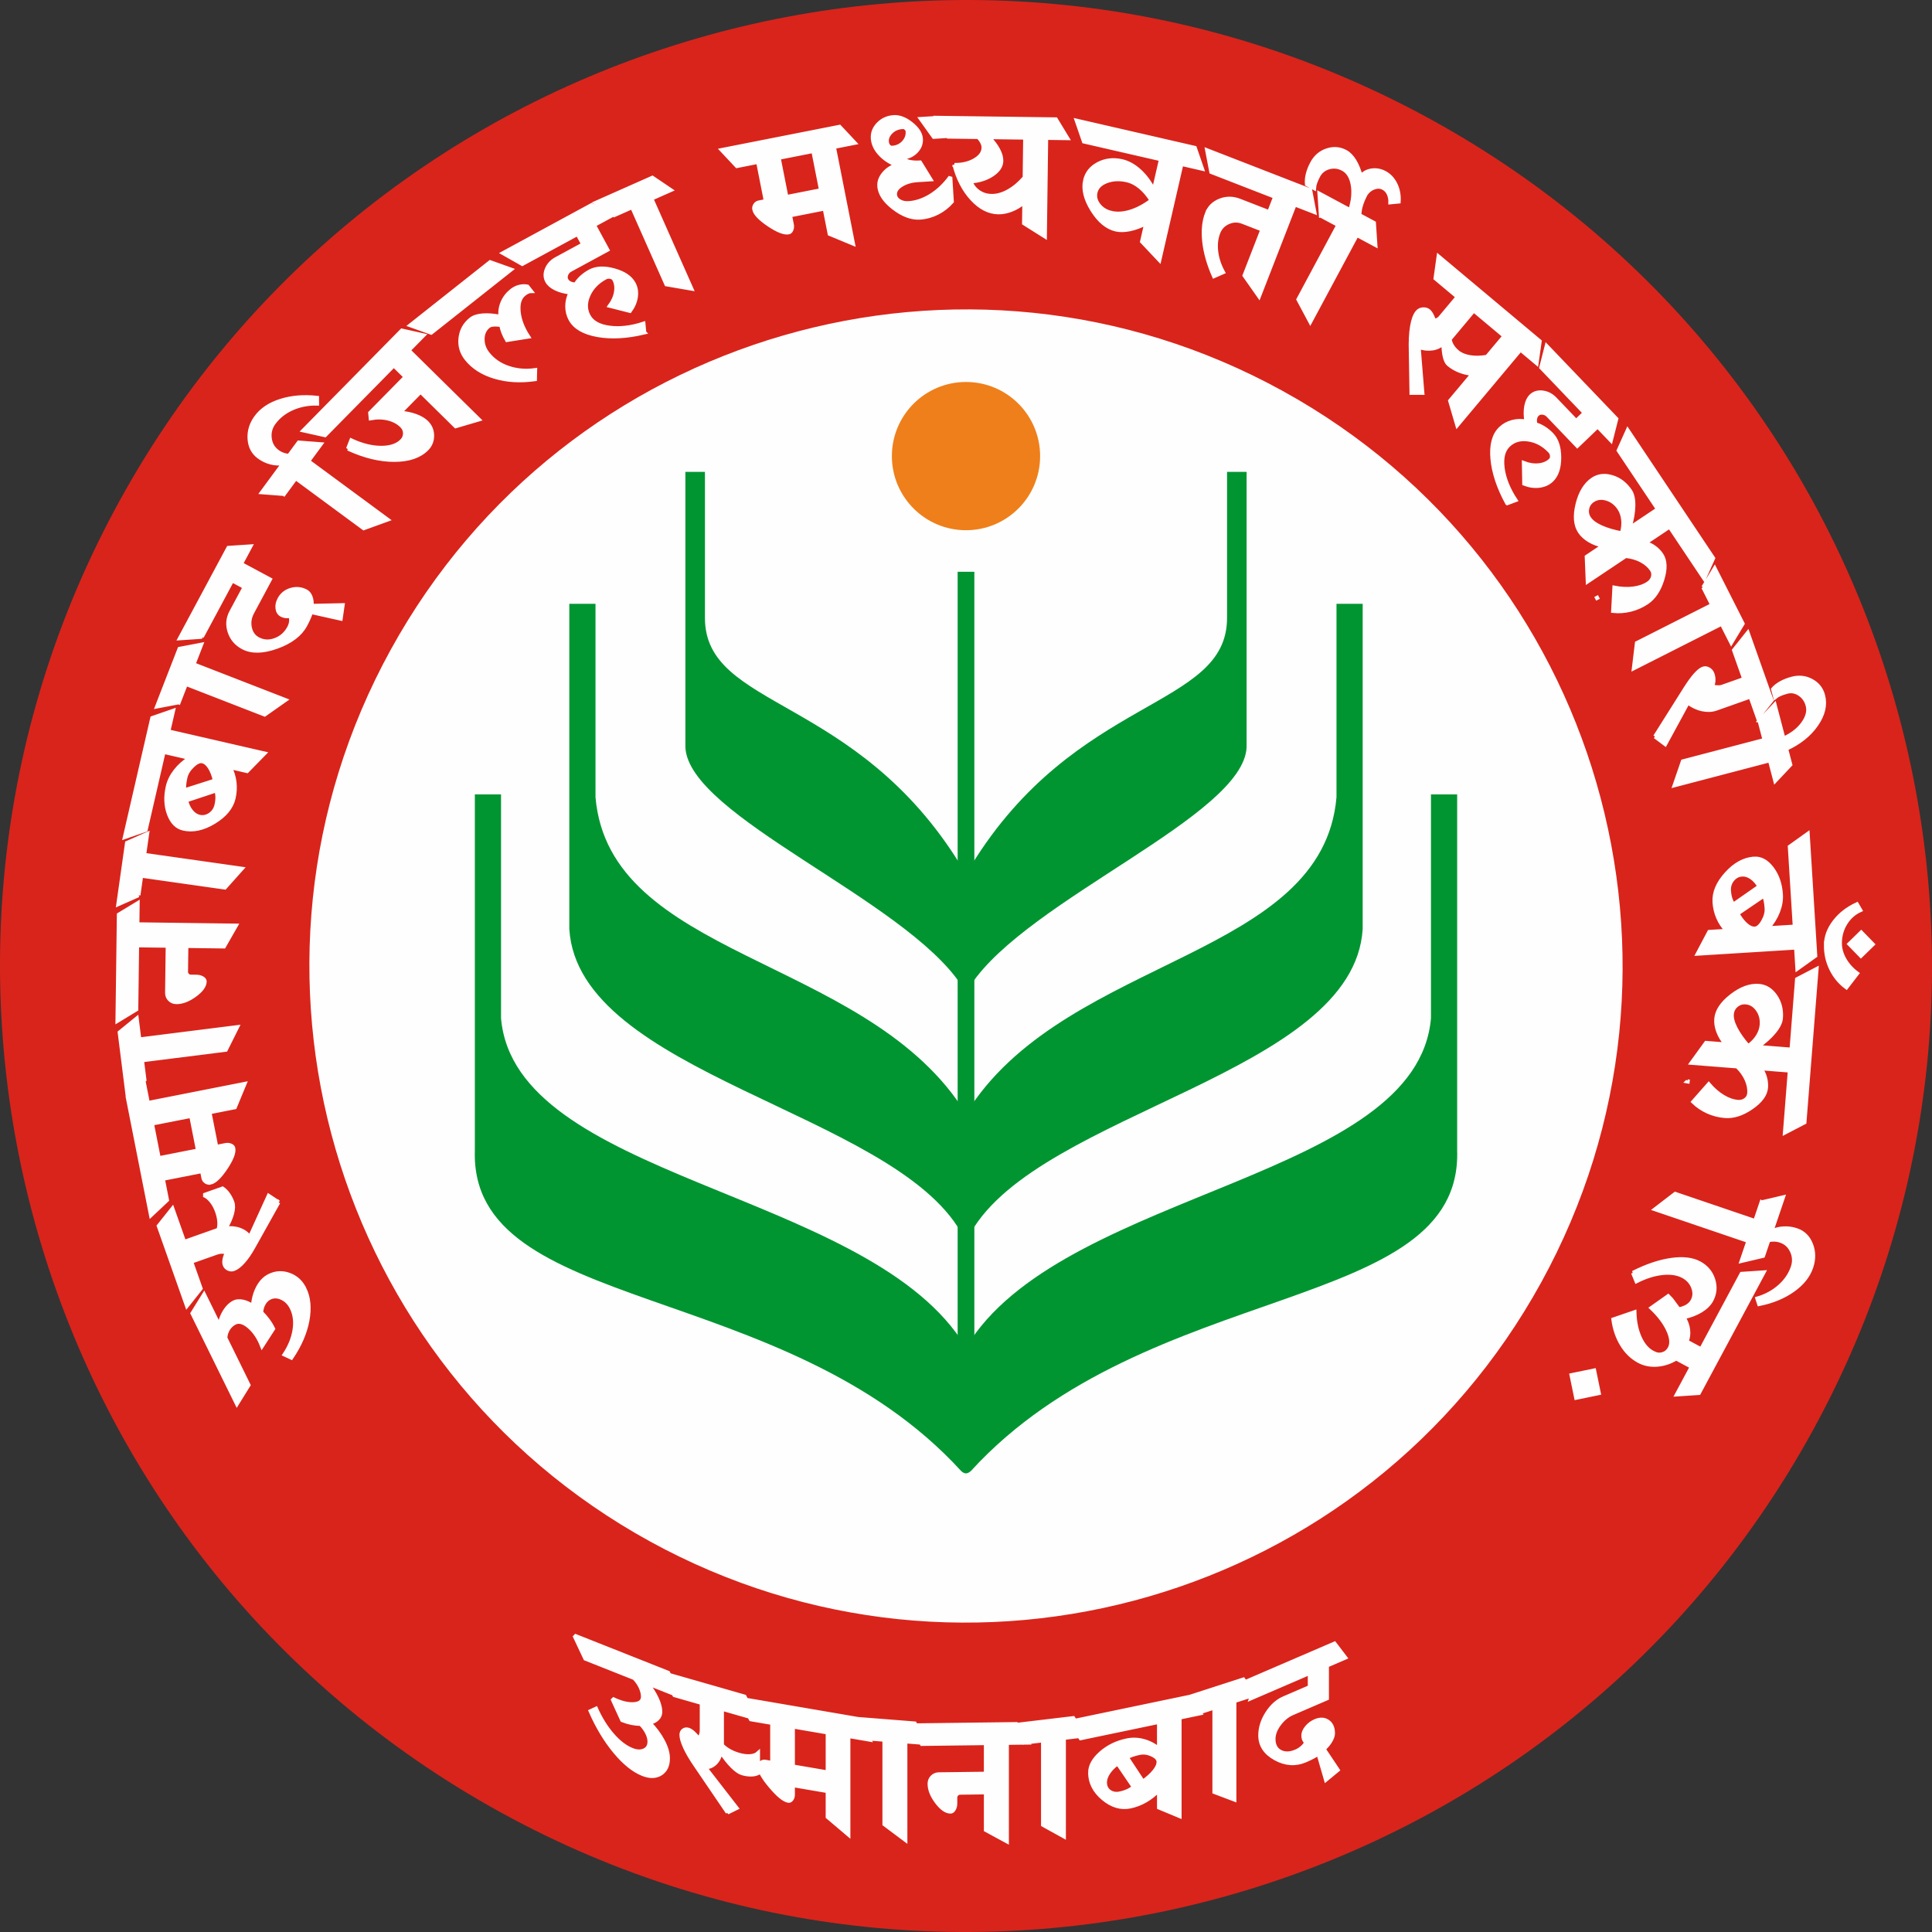 <?xml version="1.0" encoding="UTF-8"?>
<!DOCTYPE svg PUBLIC "-//W3C//DTD SVG 1.1//EN" "http://www.w3.org/Graphics/SVG/1.1/DTD/svg11.dtd">
<!-- Creator: CorelDRAW 2018 (64-Bit) -->
<svg xmlns="http://www.w3.org/2000/svg" xml:space="preserve" width="25.4mm" height="25.4mm" version="1.1" style="shape-rendering:geometricPrecision; text-rendering:geometricPrecision; image-rendering:optimizeQuality; fill-rule:evenodd; clip-rule:evenodd"
viewBox="0 0 2081.4 2081.4"
 xmlns:xlink="http://www.w3.org/1999/xlink">
 <rect x="0" y="0" width="2081.4" height="2081.4" fill="#333333" stroke="none"/>
 <defs>
  <style type="text/css">
   <![CDATA[
    .str0 {stroke:#FEFEFE;stroke-width:4.21;stroke-miterlimit:2.613}
    .str1 {stroke:#FEFEFE;stroke-width:4.21;stroke-miterlimit:2.613}
    .fil4 {fill:none;fill-rule:nonzero}
    .fil0 {fill:#FEFEFE}
    .fil3 {fill:#EF7F1A}
    .fil2 {fill:#009531}
    .fil1 {fill:#D9241B}
    .fil5 {fill:#FEFEFE;fill-rule:nonzero}
   ]]>
  </style>
 </defs>
 <g id="Layer_x0020_1">
  <g id="_2033732196464">
   <circle class="fil0" cx="1023.15" cy="1057.28" r="735.24"/>
   <path class="fil1" d="M1542.26 129.06c503.49,277.01 687.08,909.72 410.09,1413.21 -277.01,503.49 -909.72,687.08 -1413.21,410.09 -503.49,-277.01 -687.08,-909.72 -410.09,-1413.21 277.01,-503.49 909.72,-687.08 1413.21,-410.09zm-160.64 291.98c342.24,188.29 467.04,618.36 278.74,960.59 -188.29,342.24 -618.36,467.04 -960.59,278.74 -342.24,-188.29 -467.04,-618.36 -278.74,-960.59 188.29,-342.24 618.36,-467.04 960.59,-278.74z"/>
   <rect class="fil2" x="1031.7" y="615.99" width="18" height="930.04"/>
   <path class="fil2" d="M613.34 650.52l28.21 0 0 208.39c14.91,172.35 285.21,171.02 393.82,332.69 3.7,4.32 7.24,4.3 10.65,0 108.61,-161.67 378.91,-160.34 393.82,-332.69l0 -208.39 28.21 0 0 350.27c-9.5,156.39 -347.61,196.79 -422.03,326.87 -3.89,3.49 -6.91,3.52 -10.65,0 -74.42,-130.08 -412.54,-170.48 -422.03,-326.87l0 -350.27z"/>
   <path class="fil2" d="M1343 508.39l-21.06 0 0 157.28c0,98.65 -162.92,82.67 -275.92,267.17 -3.41,4.29 -6.96,4.32 -10.65,0 -112.99,-184.49 -275.92,-168.52 -275.92,-267.17l0 -157.28 -21.06 0 0 296.56c3.14,74.36 235.71,163.64 296.98,255.98 3.74,3.52 6.76,3.5 10.65,0 61.26,-92.34 293.84,-181.62 296.98,-255.98l0 -296.56z"/>
   <path class="fil2" d="M1569.84 855.83l-28.21 0 0 241.14c-14.91,172.34 -386.98,184.78 -495.59,346.44l-0.01 -0.01c-3.41,4.3 -6.96,4.32 -10.65,0l-0.01 0c-108.62,-161.65 -480.67,-174.09 -495.59,-346.43l0 -241.14 -28.21 0 0 241.57 0 108.69 0 33.4c-5.42,177.45 333.57,137.01 523.81,345.18 3.74,3.52 6.76,3.5 10.65,0 190.24,-208.16 529.23,-167.73 523.81,-345.18l0 -33.4 0 -108.69 0 -241.57z"/>
   <circle class="fil3" cx="1040.7" cy="491.37" r="79.85"/>
   <g>
    <path class="fil4 str0" d="M327.94 1388.24c4.68,9.53 5.79,20.95 3.33,34.26 -2.46,13.32 -8.26,26.73 -17.39,40.23l-7.33 -3.44c5.71,-8.63 9.28,-17.41 10.69,-26.38 1.41,-8.96 0.41,-16.91 -3.01,-23.86 -2.45,-4.99 -5.98,-8.56 -10.61,-10.69 -4.61,-2.14 -8.96,-2.2 -13.05,-0.2 -2.57,1.26 -4.68,3.28 -6.31,6.06 -1.64,2.78 -2.58,6.01 -2.84,9.7 2.54,2.5 4.92,5.23 7.12,8.19 2.2,2.95 4.12,6.09 5.75,9.42l-11.99 18.56c-3.41,-8.83 -8.03,-15.76 -13.87,-20.76 -5.84,-5.02 -10.96,-6.44 -15.34,-4.29 -2.88,1.41 -5.24,3.56 -7.1,6.45 -1.87,2.88 -2.93,6.18 -3.17,9.87l24.97 50.79 -12.57 20.26 -47.94 -97.51 12.57 -20.26 16.27 33.11c1.48,-6.17 3.6,-11.4 6.38,-15.67 2.79,-4.28 5.99,-7.31 9.61,-9.09 2.57,-1.27 5.68,-1.52 9.33,-0.79 3.65,0.74 7.3,2.37 10.98,4.88 0.57,-7.6 2.43,-14.33 5.56,-20.19 3.14,-5.86 7.19,-10.01 12.18,-12.46 6.96,-3.42 14.09,-3.79 21.42,-1.1 7.33,2.69 12.78,7.66 16.35,14.91zm-27.98 -92.99l-27.1 48.45c-3.61,6.46 -7.24,11.72 -10.9,15.78 -3.65,4.06 -7.07,6.65 -10.25,7.78 -1.9,0.67 -3.83,0.55 -5.76,-0.38 -1.93,-0.92 -3.24,-2.34 -3.91,-4.24 -0.57,-1.59 -0.65,-3.47 -0.26,-5.67 0.39,-2.19 1.2,-4.57 2.43,-7.15 -1.35,-0.77 -2.97,-1.18 -4.86,-1.24 -1.89,-0.03 -3.87,0.3 -5.93,1.03l-27.39 9.69 10.19 28.83 -14.85 18.66 -30.42 -86.01 14.85 -18.65 12.64 35.74 36.92 -13.06c0.81,-2.79 1.07,-5.83 0.79,-9.12 -0.27,-3.3 -1.05,-6.78 -2.34,-10.42 -1.57,-4.45 -3.63,-8.24 -6.16,-11.36 -2.53,-3.13 -5.25,-5.25 -8.15,-6.37l20.26 -7.16c2.38,1.66 4.47,3.78 6.27,6.36 1.8,2.57 3.27,5.46 4.39,8.63 1.07,3.02 0.95,6.99 -0.34,11.91 -1.29,4.92 -3.67,10.33 -7.14,16.2 5.42,-0.85 10.49,-0.41 15.21,1.31 4.72,1.73 8.37,4.46 10.94,8.2l20.36 -44.73 10.52 7zm-73.43 -21.13c-1.66,0.32 -3.22,-0.01 -4.7,-1 -1.48,-1 -2.39,-2.32 -2.72,-3.97l-1.47 -7.44 -42.14 8.32 4.49 22.81 -17.38 16.31 -25.04 -126.93 17.39 -16.31 4.4 22.31 79.33 -15.65 24.79 -4.88 -10.47 25.25 -9.92 1.95 -17.36 3.43 7.33 37.19 9.92 -1.96c1.98,-0.39 3.81,-0.24 5.5,0.47 1.68,0.7 2.66,1.7 2.92,3.02 0.91,4.63 -1.85,11.74 -8.28,21.35 -6.43,9.59 -11.96,14.84 -16.59,15.76zm-13.29 -34.72l-7.33 -37.19 -42.14 8.31 7.33 37.19 42.14 -8.31zm-57.56 -76l-18.49 15.05 -8.33 -66.18 18.48 -15.06 2.84 22.56 80.22 -10.1 25.08 -3.15 -12.21 24.46 -10.02 1.26 -80.23 10.1 2.66 21.06zm34.25 -83.7c-2.87,-0.03 -5.25,-1.03 -7.17,-3 -1.91,-1.96 -2.84,-4.37 -2.81,-7.24l0.66 -50.54 -32.84 -0.43 -0.9 68.97 -20.38 12.37 1.5 -114.46 20.38 -12.37 -0.3 22.73 80.86 1.07 25.27 0.33 -12.94 22.58 -12.63 -0.16 -27.8 -0.36 -0.36 27.79c-0.02,1.35 0.47,2.54 1.47,3.56 0.99,1.02 2.17,1.55 3.52,1.57l6.32 0.08c2.36,0.03 4.42,0.57 6.17,1.6 1.75,1.03 2.62,2.23 2.61,3.57 -0.07,4.72 -3.62,9.64 -10.68,14.77 -7.06,5.12 -13.71,7.65 -19.94,7.56zm-40.73 -115.23l-21.79 9.67 9.37 -66.06 21.79 -9.67 -3.2 22.52 80.06 11.36 25.02 3.56 -18.21 20.38 -10.01 -1.41 -80.06 -11.37 -2.98 21.02zm48.29 -71.73c-7.06,-1.62 -12.24,-6.88 -15.56,-15.77 -3.31,-8.88 -3.72,-18.75 -1.23,-29.58 1.36,-5.91 4.12,-11.54 8.29,-16.89 4.17,-5.35 9.38,-9.98 15.64,-13.91l-28.32 -6.51 -19.31 83.98 -22.53 7.78 29.52 -128.31 22.53 -7.78 -5.11 22.16 78.81 18.13 24.62 5.66 -18.64 19.05 -11.08 -2.56 -7.39 -1.7c2.63,5.1 4.28,10.5 4.97,16.18 0.67,5.7 0.35,11.41 -0.97,17.16 -2.3,10.01 -9.33,18.59 -21.08,25.74 -11.76,7.15 -22.81,9.53 -33.15,7.15zm35.69 -25.49c0.71,-3.12 1.04,-6.03 0.97,-8.72 -0.07,-2.7 -0.49,-5 -1.26,-6.91l-32.29 10.72c1.02,4.56 2.82,8.42 5.37,11.61 2.56,3.18 5.47,5.15 8.75,5.91 4.11,0.94 7.95,0.18 11.55,-2.28 3.59,-2.46 5.89,-5.9 6.92,-10.33zm-1.72 -26.33c-1.29,-5.65 -3.11,-10.35 -5.45,-14.09 -2.34,-3.74 -4.99,-5.94 -7.94,-6.62 -2.96,-0.68 -6.48,0.93 -10.58,4.83 -4.09,3.9 -6.65,8.06 -7.67,12.5 -0.68,2.95 -1.11,5.58 -1.29,7.87 -0.18,2.29 -0.2,4.32 -0.09,6.07l33.02 -10.55zm-38.85 -84.24l-23.42 4.46 24.17 -62.18 23.42 -4.45 -8.24 21.2 75.37 29.29 23.55 9.15 -22.37 15.71 -9.42 -3.66 -75.36 -29.3 -7.69 19.78zm24.91 -70.56l-23.78 1.58 52.31 -97.53 23.79 -1.57 -10.14 18.92 31.17 16.72 -19.11 35.62c-2.87,5.35 -3.7,10.82 -2.51,16.44 1.2,5.61 4.09,9.65 8.69,12.12 5.79,3.11 11.96,3.45 18.51,1.04 6.55,-2.41 11.54,-6.81 14.96,-13.19 1.51,-2.82 2.25,-5.63 2.22,-8.42 -0.03,-2.79 -0.84,-4.13 -2.43,-4.03 -1.43,0.19 -2.81,0.16 -4.12,-0.06 -1.31,-0.22 -2.56,-0.66 -3.75,-1.29 -2.52,-1.35 -4,-3.67 -4.43,-6.97 -0.43,-3.29 0.26,-6.65 2.1,-10.05 2.7,-5.05 6.89,-8.4 12.55,-10.05 5.66,-1.65 11.1,-1.07 16.29,1.71 2.08,1.11 3.66,3.06 4.74,5.85 1.09,2.78 1.51,6.01 1.25,9.69l33.38 -0.74 -2.12 14.64 -32.02 -7.14c-0.42,1.5 -1.11,3.42 -2.09,5.76 -0.97,2.35 -2.29,5.08 -3.97,8.2 -5.49,10.23 -15.76,18.07 -30.8,23.48 -15.04,5.41 -27.23,5.61 -36.59,0.59 -7.12,-3.83 -11.9,-9.44 -14.32,-16.86 -2.43,-7.42 -1.81,-14.54 1.86,-21.37l14.33 -26.72 -13.37 -7.16 -32.61 60.79zm88.47 -153.89l-23.76 -1.82 23.08 -31.33c-4.48,0.68 -9.01,0.43 -13.58,-0.75 -4.58,-1.17 -8.83,-3.2 -12.77,-6.1 -6.24,-4.6 -9.63,-11.07 -10.17,-19.42 -0.54,-8.36 1.88,-16.19 7.28,-23.51 5.9,-8.01 14.71,-13.86 26.44,-17.56 11.73,-3.7 24.76,-4.78 39.1,-3.21l0.05 6.32c-9.67,-0.22 -18.63,1.5 -26.87,5.15 -8.24,3.66 -14.81,8.81 -19.7,15.45 -3.7,5.02 -5.18,10.58 -4.43,16.68 0.74,6.09 3.48,10.88 8.24,14.38 1.9,1.4 3.93,2.47 6.09,3.23 2.16,0.76 4.27,1.16 6.33,1.21l10.5 -14.23 23.76 1.82 -13.49 18.31 65.1 47.96 20.35 15 -25.71 9.32 -8.14 -6 -65.09 -47.97 -12.59 17.09zm68.93 -48.85l3.51 -8.96c11.36,5.28 22.04,7.94 32.04,7.98 10.01,0.04 17.5,-2.46 22.46,-7.5 2.25,-2.28 3.36,-4.97 3.34,-8.07 -0.02,-3.09 -1.18,-5.76 -3.46,-8.01 -3.84,-3.79 -8.72,-6.4 -14.62,-7.84 -5.92,-1.44 -12.19,-1.54 -18.86,-0.3l-0.58 -5.89 38.12 -38.71 -12.6 -12.41 -74.11 75.25 -23.27 -5.18 106.03 -107.66 23.27 5.18 -15.96 16.2 57.62 56.75 18 17.72 -24.96 7.34 -9.01 -8.87 -28.8 -28.37 -22.16 22.5c6.32,0.55 11.96,1.73 16.91,3.53 4.97,1.81 8.88,4.13 11.76,6.97 3.97,3.91 5.97,8.66 6.01,14.26 0.04,5.6 -1.88,10.37 -5.79,14.33 -7.8,7.92 -19.5,11.88 -35.11,11.89 -15.6,0 -32.2,-4.05 -49.77,-12.14zm201.4 -74.83c-15.61,2.26 -30.02,1.42 -43.23,-2.52 -13.22,-3.94 -23.43,-10.46 -30.64,-19.58 -5.23,-6.6 -7.36,-14.05 -6.39,-22.33 0.97,-8.28 4.74,-15.04 11.36,-20.26 2.9,-2.29 7.14,-3.66 12.71,-4.09 5.56,-0.43 11.91,0.07 19.07,1.5 -0.71,-5.24 0.01,-10.37 2.16,-15.4 2.14,-5.02 5.46,-9.32 9.95,-12.87 2.52,-1.98 5.24,-3.34 8.21,-4.08 2.97,-0.73 5.86,-0.81 8.66,-0.25l3.93 4.95c-1.08,0 -2.25,0.28 -3.52,0.85 -1.27,0.57 -2.56,1.38 -3.88,2.43 -4.75,3.76 -6.71,10.05 -5.88,18.83 0.84,8.79 4.25,17.79 10.26,27.01l-22.91 3.63c-3.2,-5.42 -5.28,-10.75 -6.23,-16.02 -3.05,-0.59 -5.79,-0.79 -8.2,-0.59 -2.43,0.19 -4.23,0.76 -5.42,1.7 -4.1,3.24 -6.21,7.76 -6.34,13.56 -0.14,5.8 1.72,11.14 5.59,16.03 5.55,7.01 12.87,12.05 21.99,15.15 9.11,3.1 18.79,3.93 29.03,2.48l-0.25 9.87zm-111.81 -50.08l-22.45 -8.01 85.99 -68.06 22.45 8.01 -85.99 68.06zm229.66 -0.22c-18.85,4.48 -35.65,5.4 -50.4,2.76 -14.75,-2.63 -24.49,-8.32 -29.24,-17.05 -2.33,-4.29 -3.48,-8.98 -3.47,-14.07 0.02,-5.09 1.23,-10.01 3.63,-14.77 -6.28,-0.62 -11.64,-2.02 -16.08,-4.21 -4.45,-2.19 -7.52,-4.83 -9.2,-7.94 -2.17,-4 -2.28,-8.35 -0.33,-13.05 1.95,-4.7 5.38,-8.37 10.26,-11.02l28.87 -15.67 -6.02 -11.1 -59.52 32.29 -20.74 -11.74 95.5 -51.82 20.74 11.74 -18.21 9.88 14.46 26.65 -39.97 21.7c-2.07,1.12 -3.53,2.77 -4.36,4.95 -0.84,2.17 -0.76,4.15 0.2,5.92 0.8,1.48 2.04,2.63 3.73,3.44 1.68,0.8 3.7,1.25 6.03,1.32 1.72,-2.84 3.89,-5.46 6.52,-7.85 2.64,-2.38 5.58,-4.47 8.84,-6.24 6.81,-3.7 15.5,-4.1 26.07,-1.21 10.57,2.89 17.68,7.67 21.28,14.33 2.34,4.29 3.12,9.09 2.35,14.39 -0.76,5.3 -2.91,10.35 -6.45,15.14l-21.66 -5.5c3.52,-4.79 5.72,-9.76 6.56,-14.91 0.84,-5.15 0.22,-9.65 -1.87,-13.51 -0.8,-1.48 -2.17,-2.41 -4.11,-2.79 -1.94,-0.39 -3.79,-0.1 -5.56,0.86 -8.6,4.66 -14.64,11.01 -18.13,19.04 -3.51,8.04 -3.4,15.45 0.3,22.26 3.7,6.81 11.13,10.96 22.3,12.48 11.17,1.51 23.42,0.08 36.78,-4.29l0.89 9.58zm-32.55 -126.41l-19.75 -13.35 60.98 -27.06 19.75 13.35 -20.78 9.23 32.79 73.91 10.25 23.09 -26.94 -4.63 -4.1 -9.24 -32.79 -73.91 -19.4 8.61zm150.93 -6.35c-0.32,-1.65 0.01,-3.21 1.01,-4.7 0.99,-1.48 2.32,-2.38 3.97,-2.71l7.44 -1.47 -8.31 -42.14 -22.81 4.5 -16.31 -17.39 126.93 -25.03 16.31 17.39 -22.31 4.4 15.65 79.33 4.88 24.79 -25.24 -10.47 -1.96 -9.92 -3.43 -17.36 -37.19 7.33 1.96 9.92c0.39,1.99 0.24,3.82 -0.46,5.5 -0.7,1.69 -1.71,2.66 -3.03,2.92 -4.63,0.92 -11.74,-1.84 -21.34,-8.28 -9.6,-6.43 -14.85,-11.96 -15.77,-16.6zm34.73 -13.28l37.19 -7.33 -8.32 -42.14 -37.19 7.33 8.32 42.14zm99.96 -11.69c-0.3,-4.7 1.33,-9.19 4.86,-13.46 3.53,-4.27 8.19,-7.34 13.99,-9.22 -7.44,-2.92 -13.51,-6.97 -18.22,-12.16 -4.71,-5.2 -7.25,-10.73 -7.62,-16.62 -0.36,-5.89 1.68,-11.08 6.13,-15.57 4.44,-4.5 9.95,-6.95 16.5,-7.36 6.06,-0.38 12.37,2.07 18.93,7.31 6.57,5.24 10.04,10.64 10.37,16.19 0.33,5.21 -1.5,9.8 -5.47,13.76 -3.97,3.96 -8.9,6.12 -14.78,6.48 1.29,1.95 3.66,3.37 7.1,4.25 3.43,0.88 7.49,1.17 12.2,0.88l11.27 18.29 -13.88 0.87c-6.89,0.43 -12.73,2.14 -17.53,5.14 -4.79,3 -7.06,6.43 -6.83,10.29 0.18,2.86 1.67,5.17 4.48,6.94 2.81,1.76 6.15,2.53 10.01,2.29 8.07,-0.5 16.04,-3.19 23.93,-8.06 7.88,-4.88 14.94,-11.57 21.17,-20.05l1.65 26.48c-4.58,5.18 -9.85,9.26 -15.82,12.25 -5.97,2.98 -12.16,4.68 -18.55,5.07 -9.07,0.57 -18.54,-2.94 -28.37,-10.52 -9.84,-7.57 -15,-15.4 -15.51,-23.47zm13.89 -41.37c4.88,-0.3 8.93,-2.16 12.19,-5.56 3.25,-3.41 4.73,-7.39 4.45,-11.92 -0.09,-1.35 -0.66,-2.49 -1.74,-3.44 -1.07,-0.94 -2.28,-1.38 -3.62,-1.29 -5.38,0.34 -9.73,2.29 -13.05,5.88 -3.32,3.58 -4.52,7.46 -3.58,11.61 0.43,1.49 1.13,2.68 2.11,3.54 0.98,0.87 2.07,1.26 3.25,1.2zm44.85 -11.64l-13.87 -19.4 12.61 -0.78 13.86 19.39 -12.6 0.79zm22.23 30.15c8.59,0.11 15.95,-1.65 22.05,-5.27 6.12,-3.63 9.21,-8.06 9.28,-13.28 0.02,-1.85 -0.45,-3.75 -1.44,-5.7 -0.98,-1.95 -2.39,-3.86 -4.22,-5.74l-32.34 -0.43 -12.37 -20.38 128.35 1.68 12.37 20.38 -22.75 -0.3 -1.06 80.85 -0.33 25.27 -22.56 -14.2 0.16 -11.37 0.14 -11.37c-4.43,3.65 -9.05,6.41 -13.88,8.28 -4.82,1.87 -9.51,2.78 -14.05,2.72 -10.11,-0.14 -19.57,-4.97 -28.37,-14.53 -8.8,-9.55 -15.13,-21.76 -18.98,-36.64zm40 33.38c5.89,0.08 11.94,-1.61 18.13,-5.07 6.2,-3.46 12.03,-8.34 17.5,-14.68l0.57 -42.96 -39.16 -0.51c4.32,4.43 7.67,8.86 10.05,13.27 2.38,4.42 3.56,8.47 3.51,12.18 -0.07,5.56 -3.29,10.49 -9.67,14.78 -6.38,4.3 -14.2,6.81 -23.48,7.53 1.62,4.56 4.48,8.27 8.58,11.1 4.08,2.84 8.74,4.29 13.96,4.35zm100.79 -16.75c1.81,-7.88 6.6,-13.82 14.34,-17.83 7.75,-4.01 16.23,-4.96 25.42,-2.84 6.57,1.51 12.86,4.99 18.86,10.43 6.01,5.45 11.15,12.37 15.44,20.8l7.65 -33.25 -82.99 -19.09 -7.78 -22.53 127.32 29.29 7.78 22.53 -22.17 -5.1 -18.13 78.8 -5.66 24.63 -18.77 -19.88 2.26 -9.85 2.27 -9.85c-6.28,3.23 -12.23,5.4 -17.84,6.52 -5.62,1.13 -10.56,1.2 -14.82,0.22 -9.53,-2.19 -17.99,-9.19 -25.38,-21 -7.4,-11.82 -10,-22.49 -7.81,-32zm28.25 35.02c6.24,1.43 13.13,0.99 20.66,-1.34 7.54,-2.34 15.08,-6.35 22.61,-12.05 -3.66,-5.86 -7.75,-10.64 -12.25,-14.36 -4.51,-3.72 -9.15,-6.12 -13.9,-7.22 -8.21,-1.88 -15.64,-1.57 -22.26,0.98 -6.64,2.53 -10.58,6.51 -11.82,11.93 -1.09,4.76 0.02,9.29 3.35,13.6 3.34,4.31 7.87,7.13 13.62,8.45zm103.17 0.35c2.5,-6.44 7.16,-11 13.99,-13.68 6.83,-2.69 13.84,-2.61 21.07,0.19l31.79 12.36 6.41 -16.49 -68.77 -26.73 -4.46 -23.42 111.17 43.21 4.45 23.42 -21.2 -8.24 -29.3 75.36 -9.15 23.55 -15.71 -22.37 3.66 -9.42 15.56 -40.05 -21.2 -8.24c-5.18,-2.02 -10.33,-1.89 -15.46,0.36 -5.12,2.26 -8.69,5.98 -10.7,11.16 -2.38,6.12 -3.13,12.93 -2.24,20.41 0.89,7.48 3.34,14.89 7.35,22.24l-9.82 4.32c-5.76,-13.09 -9.28,-25.53 -10.57,-37.32 -1.29,-11.8 -0.25,-22.02 3.11,-30.65zm122.59 2.75l-1.58 -23.79 33.18 17.8c3.22,-9.93 4.11,-19.07 2.66,-27.39 -1.46,-8.33 -4.93,-13.97 -10.43,-16.92 -4.9,-2.62 -9.93,-3.22 -15.09,-1.79 -5.17,1.43 -8.98,4.45 -11.45,9.05 -2.87,5.35 -4.39,9.79 -4.57,13.32l-7.79 -4.18c-0.36,-3.25 -0.07,-6.82 0.88,-10.71 0.93,-3.89 2.52,-7.92 4.75,-12.08 3.66,-6.83 9,-11.41 16,-13.78 7,-2.36 13.69,-1.83 20.08,1.6 3.56,1.91 6.75,5.15 9.56,9.71 2.8,4.56 5.09,10.19 6.86,16.87 2.89,-3.61 6.78,-5.78 11.66,-6.51 4.88,-0.73 9.63,0.15 14.23,2.61 4.9,2.63 8.73,6.73 11.46,12.31 2.75,5.59 3.9,11.8 3.48,18.64l-9.07 0.87c0.1,-3.38 -0.49,-6.47 -1.77,-9.26 -1.28,-2.79 -3.18,-4.86 -5.7,-6.21 -2.97,-1.6 -6.26,-1.79 -9.87,-0.57 -3.61,1.21 -6.6,3.48 -8.95,6.81 -2.39,4.45 -4.15,8.62 -5.29,12.5 -1.13,3.89 -1.66,7.38 -1.6,10.47l15.59 8.36 1.58 23.79 -20.04 -10.75 -38.22 71.26 -11.95 22.26 -12.87 -24.11 4.78 -8.91 38.22 -71.26 -18.7 -10.03zm97.58 190.87l-0.75 -45.14c-0.32,-10.38 0.13,-19.18 1.34,-26.39 1.22,-7.23 3.13,-12.38 5.72,-15.49 1.52,-1.8 3.52,-2.82 6.01,-3.04 2.49,-0.21 4.64,0.43 6.45,1.94 1.81,1.52 3.57,4.65 5.31,9.4 0.78,0.65 1.86,0.73 3.25,0.25 1.39,-0.48 2.63,-1.37 3.71,-2.66l18.66 -22.27 -23.82 -19.96 3.3 -23.61 109.04 91.37 -3.3 23.61 -17.43 -14.6 -51.93 61.98 -16.23 19.37 -7.69 -26.23 6.5 -7.74 17.85 -21.31c-4.94,-0.4 -9.64,-1.48 -14.1,-3.25 -4.46,-1.75 -8.43,-4.1 -11.91,-7.02 -1.81,-1.51 -3.19,-4.26 -4.14,-8.24 -0.95,-3.98 -1.43,-8.84 -1.47,-14.58 -3.07,3.15 -7,5.07 -11.78,5.79 -4.78,0.72 -9.7,0.17 -14.77,-1.66l4.02 49.51 -11.84 -0.03zm49.55 -44.19c3.35,2.81 7.83,4.7 13.41,5.63 5.59,0.95 11.73,0.83 18.45,-0.37l18.67 -22.27 -32.93 -27.59 -25.97 30.99c0.47,2.59 1.4,5.02 2.79,7.28 1.39,2.27 3.25,4.38 5.58,6.33zm53.59 163.1c-9.28,-17 -14.59,-32.97 -15.93,-47.89 -1.34,-14.92 1.58,-25.82 8.76,-32.7 3.52,-3.38 7.75,-5.73 12.66,-7.05 4.92,-1.33 9.98,-1.45 15.2,-0.38 -1.06,-6.23 -1.11,-11.77 -0.17,-16.63 0.94,-4.87 2.69,-8.52 5.24,-10.97 3.29,-3.15 7.46,-4.39 12.5,-3.74 5.05,0.65 9.49,2.98 13.34,7l22.71 23.73 9.13 -8.74 -46.82 -48.92 5.87 -23.1 75.14 78.5 -5.87 23.1 -14.33 -14.96 -21.9 20.96 -31.45 -32.85c-1.63,-1.71 -3.61,-2.67 -5.92,-2.91 -2.31,-0.23 -4.2,0.36 -5.66,1.76 -1.22,1.16 -2,2.66 -2.34,4.5 -0.34,1.84 -0.23,3.9 0.31,6.18 3.2,0.9 6.29,2.31 9.28,4.22 3,1.91 5.79,4.21 8.34,6.88 5.36,5.6 8.04,13.88 8.04,24.85 -0.01,10.96 -2.75,19.06 -8.22,24.3 -3.53,3.38 -7.95,5.39 -13.27,6.05 -5.32,0.66 -10.75,-0.08 -16.31,-2.24l-0.4 -22.35c5.55,2.15 10.92,2.96 16.12,2.41 5.2,-0.54 9.37,-2.33 12.55,-5.35 1.21,-1.16 1.75,-2.73 1.61,-4.7 -0.14,-1.97 -0.9,-3.68 -2.29,-5.14 -6.76,-7.06 -14.47,-11.22 -23.14,-12.48 -8.68,-1.27 -15.81,0.79 -21.4,6.14 -5.6,5.36 -7.65,13.63 -6.17,24.8 1.48,11.18 6.09,22.63 13.82,34.35l-9.01 3.38zm92.19 -25.79c6.02,-4.02 12.99,-4.83 20.89,-2.41 7.89,2.42 14.37,7.41 19.44,14.97 2.43,3.64 3.59,8.94 3.48,15.91 -0.11,6.96 -1.48,14.97 -4.14,24.04l30.46 -20.36 -42.28 -63.23 9.78 -21.74 92.13 137.8 -9.78 21.74 -37.22 -55.67 -26.26 17.55c3.69,0.98 7.05,2.58 10.05,4.83 3.02,2.24 5.51,4.83 7.48,7.77 4.21,6.3 4.54,15.2 0.98,26.7 -3.56,11.5 -9.12,19.77 -16.68,24.83 -5.46,3.65 -11.32,6.25 -17.58,7.81 -6.25,1.54 -12.55,2 -18.85,1.35l1.37 -25.23c7.24,1.43 14.04,1.75 20.4,0.95 6.35,-0.8 11.7,-2.65 16.04,-5.56 2.66,-1.78 4.37,-4.08 5.11,-6.91 0.75,-2.83 0.32,-5.43 -1.26,-7.81 -2.62,-3.93 -6.38,-7.19 -11.27,-9.8 -4.89,-2.61 -10.48,-4.24 -16.79,-4.88l-19.95 13.35 -21.01 14.04 -1.08 -26.63 9.45 -6.32 8.4 -5.61c-5.61,-1.11 -10.61,-2.99 -15,-5.63 -4.39,-2.63 -7.81,-5.77 -10.24,-9.41 -4.77,-7.15 -5.61,-17.03 -2.49,-29.65 3.11,-12.62 8.59,-21.54 16.43,-26.79zm-3.79 42.05c2.34,3.5 6.57,6.65 12.69,9.44 6.13,2.79 13.59,5.01 22.37,6.63 1.48,-5.05 1.97,-9.93 1.45,-14.65 -0.52,-4.71 -1.95,-8.83 -4.29,-12.32 -3.47,-5.18 -7.98,-8.6 -13.55,-10.25 -5.56,-1.65 -10.51,-1.02 -14.86,1.88 -3.22,2.16 -5.2,5.11 -5.94,8.84 -0.75,3.74 -0.04,7.22 2.11,10.44zm8.28 85.62l0.22 -0.12 0.12 0.23 -0.22 0.11 -0.12 -0.22zm114.58 -11.29l12.32 -20.4 30.13 59.52 -12.32 20.4 -10.28 -20.29 -72.14 36.51 -22.54 11.41 3.26 -27.14 9.01 -4.56 72.14 -36.52 -9.59 -18.94zm-51.92 160.75l32.62 -51.74c8.03,-12.67 14.43,-19.85 19.19,-21.53 1.9,-0.67 3.87,-0.43 5.89,0.73 2.02,1.16 3.42,2.86 4.2,5.08 0.79,2.22 1.15,4.51 1.08,6.85 -0.06,2.34 -0.61,4.6 -1.63,6.74 4.97,0.93 8.56,0.99 10.79,0.2l23.82 -8.42 -10.96 -30.98 14.85 -18.65 25.7 72.66 -14.85 18.65 -8.01 -22.63 -36.92 13.06c-4.45,1.57 -9.37,1.79 -14.77,0.67 -5.41,-1.13 -10.64,-3.56 -15.72,-7.31l-24.36 44.8 -10.94 -8.19zm112.49 -16.93l16.35 -17.34 9.55 36.42c9.19,-4.15 16.21,-9.6 21.05,-16.36 4.84,-6.76 6.48,-13.15 4.9,-19.18 -1.41,-5.38 -4.28,-9.5 -8.6,-12.37 -4.33,-2.87 -8.85,-3.69 -13.57,-2.45 -5.87,1.54 -10.16,3.45 -12.87,5.72l-2.25 -8.55c2.14,-2.48 4.96,-4.7 8.45,-6.66 3.49,-1.96 7.52,-3.53 12.08,-4.74 7.5,-1.96 14.5,-1.18 20.99,2.34 6.5,3.52 10.67,8.79 12.5,15.8 2.66,10.1 0.22,20.58 -7.3,31.43 -7.51,10.86 -18.35,19.53 -32.49,26.02l4.48 17.11 -16.35 17.35 -5.77 -21.99 -78.22 20.5 -24.44 6.4 8.9 -25.85 9.78 -2.56 78.22 -20.5 -5.38 -20.54zm-5.85 148.36c7.22,-0.45 13.69,3.11 19.4,10.69 5.7,7.58 8.89,16.92 9.59,28.02 0.37,6.06 -0.68,12.23 -3.15,18.55 -2.47,6.31 -6.16,12.23 -11.05,17.77l29 -1.8 -5.34 -86 19.4 -13.87 8.16 131.41 -19.4 13.86 -1.41 -22.7 -80.71 5.02 -25.21 1.57 12.46 -23.56 11.35 -0.7 7.56 -0.47c-3.97,-4.15 -7.09,-8.85 -9.36,-14.1 -2.27,-5.26 -3.59,-10.83 -3.95,-16.72 -0.64,-10.25 3.66,-20.48 12.91,-30.67 9.24,-10.19 19.16,-15.62 29.75,-16.27zm-26.98 34.58c0.2,3.2 0.72,6.08 1.55,8.64 0.84,2.56 1.89,4.65 3.18,6.26l27.9 -19.45c-2.28,-4.08 -5.09,-7.28 -8.44,-9.6 -3.35,-2.32 -6.71,-3.38 -10.07,-3.17 -4.2,0.26 -7.68,2.08 -10.42,5.46 -2.75,3.38 -3.97,7.33 -3.7,11.87zm9.14 24.76c2.84,5.06 5.92,9.04 9.22,11.96 3.3,2.92 6.47,4.29 9.5,4.1 3.02,-0.19 5.95,-2.74 8.77,-7.64 2.82,-4.9 4.09,-9.62 3.8,-14.16 -0.18,-3.02 -0.52,-5.66 -0.99,-7.92 -0.48,-2.25 -1.02,-4.2 -1.64,-5.84l-28.66 19.5zm95.2 33.65c0.11,-8.76 3.21,-17.09 9.3,-25.02 6.09,-7.92 14.13,-14.18 24.13,-18.77l3.7 6.37c-6.6,2.94 -11.89,7.6 -15.85,13.94 -3.96,6.35 -5.99,13.41 -6.1,21.15 -0.07,6.06 1.52,12.03 4.83,17.88 3.29,5.86 7.86,10.93 13.7,15.22l-11.57 15.01c-7.01,-5.15 -12.49,-11.75 -16.42,-19.81 -3.94,-8.05 -5.84,-16.71 -5.73,-25.98zm25.29 -0.93l12.8 -12.47 12.46 12.8 -12.8 12.46 -12.46 -12.79zm-97.51 45.05c7.21,0.57 13.18,4.24 17.88,11.04 4.7,6.79 6.69,14.73 5.98,23.8 -0.34,4.36 -2.72,9.24 -7.12,14.64 -4.39,5.4 -10.44,10.83 -18.13,16.31l36.52 2.89 5.98 -75.83 21.15 -11.01 -13.05 165.26 -21.15 11 5.27 -66.75 -31.48 -2.48c2.29,3.05 3.93,6.39 4.91,10.02 0.98,3.62 1.34,7.2 1.06,10.73 -0.6,7.56 -5.86,14.74 -15.77,21.57 -9.92,6.82 -19.41,9.87 -28.48,9.15 -6.56,-0.52 -12.76,-2.11 -18.63,-4.76 -5.88,-2.66 -11.09,-6.2 -15.64,-10.62l16.7 -18.95c4.79,5.61 9.93,10.07 15.42,13.38 5.48,3.31 10.82,5.17 16.04,5.58 3.19,0.25 5.96,-0.51 8.28,-2.27 2.34,-1.75 3.62,-4.06 3.84,-6.92 0.38,-4.7 -0.55,-9.59 -2.77,-14.67 -2.22,-5.07 -5.61,-9.82 -10.15,-14.23l-23.94 -1.88 -25.19 -1.99 15.64 -21.58 11.34 0.89 10.08 0.79c-3.72,-4.35 -6.48,-8.92 -8.3,-13.71 -1.82,-4.79 -2.56,-9.37 -2.21,-13.74 0.68,-8.56 6.15,-16.83 16.41,-24.8 10.26,-7.98 20.09,-11.6 29.5,-10.85zm-29.03 30.66c-0.34,4.2 1.03,9.29 4.11,15.27 3.07,5.99 7.56,12.35 13.45,19.06 4.29,-3.04 7.7,-6.57 10.22,-10.6 2.51,-4.02 3.93,-8.14 4.27,-12.34 0.48,-6.21 -0.93,-11.69 -4.28,-16.43 -3.35,-4.74 -7.62,-7.32 -12.83,-7.73 -3.86,-0.31 -7.24,0.78 -10.14,3.25 -2.9,2.47 -4.51,5.64 -4.8,9.51zm-47.81 72.19l0.25 0.03 -0.03 0.25 -0.25 -0.04 0.04 -0.25zm79.71 130.42l23.21 -5.46 -12.52 36.84c4.06,-2 8.45,-3.14 13.16,-3.4 4.72,-0.26 9.39,0.39 14.01,1.97 7.33,2.49 12.53,7.64 15.57,15.43 3.05,7.8 3.11,16 0.17,24.62 -3.2,9.41 -9.83,17.65 -19.88,24.73 -10.05,7.08 -22.16,12.05 -36.29,14.89l-1.95 -6.01c9.28,-2.71 17.29,-7.06 24.04,-13.04 6.75,-5.98 11.46,-12.88 14.11,-20.7 2.01,-5.9 1.73,-11.64 -0.82,-17.22 -2.55,-5.58 -6.62,-9.32 -12.2,-11.22 -2.23,-0.76 -4.49,-1.17 -6.78,-1.24 -2.29,-0.07 -4.43,0.19 -6.4,0.75l-5.7 16.75 -23.21 5.46 7.32 -21.53 -76.55 -26.03 -23.93 -8.14 21.67 -16.65 9.57 3.25 76.55 26.03 6.83 -20.09zm-138.45 75.87c14.68,-7.42 28.34,-12.04 40.99,-13.87 12.64,-1.83 22.81,-0.66 30.53,3.47 7.42,3.98 12.4,9.86 14.93,17.62 2.52,7.76 1.88,15.2 -1.94,22.32 -2.31,4.31 -6.1,8.06 -11.35,11.27 -5.25,3.2 -11.45,5.57 -18.58,7.1 2.67,4.29 4.29,8.75 4.88,13.37 0.58,4.61 0.03,8.86 -1.66,12.73l15.59 8.36 43.59 -81.28 23.79 -1.58 -69.75 130.05 -23.79 1.58 16 -29.84 -16.7 -8.96c-6.51,3.97 -13.37,6.21 -20.54,6.76 -7.17,0.55 -13.73,-0.77 -19.67,-3.95 -7.42,-3.98 -13.54,-9.95 -18.36,-17.88 -4.82,-7.94 -7.87,-16.95 -9.17,-27l22.83 -7.83c0.3,10.87 2.33,20.26 6.09,28.21 3.77,7.95 8.67,13.24 14.69,15.91 3.12,1.67 6.33,2.02 9.64,1.02 3.31,-1 5.79,-3.06 7.47,-6.18 2.63,-4.89 2.11,-11.39 -1.58,-19.49 -3.69,-8.09 -9.72,-16.1 -18.08,-24.03l18.46 -13.04c0.3,0.16 3.93,4.97 10.89,14.45 3.33,-0.51 6.32,-1.54 8.96,-3.08 2.64,-1.55 4.64,-3.58 5.99,-6.1 2.39,-4.46 2.59,-9.27 0.59,-14.45 -2.01,-5.19 -5.61,-9.17 -10.79,-11.96 -5.94,-3.19 -13.37,-4.31 -22.29,-3.36 -8.92,0.96 -18.24,3.88 -27.95,8.81l-3.7 -9.15zm-66.29 110.23l24.5 -5.04 5.04 24.5 -24.5 5.04 -5.04 -24.5z"/>
    <path id="1" class="fil5" d="M327.94 1388.24c4.68,9.53 5.79,20.95 3.33,34.26 -2.46,13.32 -8.26,26.73 -17.39,40.23l-7.33 -3.44c5.71,-8.63 9.28,-17.41 10.69,-26.38 1.41,-8.96 0.41,-16.91 -3.01,-23.86 -2.45,-4.99 -5.98,-8.56 -10.61,-10.69 -4.61,-2.14 -8.96,-2.2 -13.05,-0.2 -2.57,1.26 -4.68,3.28 -6.31,6.06 -1.64,2.78 -2.58,6.01 -2.84,9.7 2.54,2.5 4.92,5.23 7.12,8.19 2.2,2.95 4.12,6.09 5.75,9.42l-11.99 18.56c-3.41,-8.83 -8.03,-15.76 -13.87,-20.76 -5.84,-5.02 -10.96,-6.44 -15.34,-4.29 -2.88,1.41 -5.24,3.56 -7.1,6.45 -1.87,2.88 -2.93,6.18 -3.17,9.87l24.97 50.79 -12.57 20.26 -47.94 -97.51 12.57 -20.26 16.27 33.11c1.48,-6.17 3.6,-11.4 6.38,-15.67 2.79,-4.28 5.99,-7.31 9.61,-9.09 2.57,-1.27 5.68,-1.52 9.33,-0.79 3.65,0.74 7.3,2.37 10.98,4.88 0.57,-7.6 2.43,-14.33 5.56,-20.19 3.14,-5.86 7.19,-10.01 12.18,-12.46 6.96,-3.42 14.09,-3.79 21.42,-1.1 7.33,2.69 12.78,7.66 16.35,14.91zm-27.98 -92.99l-27.1 48.45c-3.61,6.46 -7.24,11.72 -10.9,15.78 -3.65,4.06 -7.07,6.65 -10.25,7.78 -1.9,0.67 -3.83,0.55 -5.76,-0.38 -1.93,-0.92 -3.24,-2.34 -3.91,-4.24 -0.57,-1.59 -0.65,-3.47 -0.26,-5.67 0.39,-2.19 1.2,-4.57 2.43,-7.15 -1.35,-0.77 -2.97,-1.18 -4.86,-1.24 -1.89,-0.03 -3.87,0.3 -5.93,1.03l-27.39 9.69 10.19 28.83 -14.85 18.66 -30.42 -86.01 14.85 -18.65 12.64 35.74 36.92 -13.06c0.81,-2.79 1.07,-5.83 0.79,-9.12 -0.27,-3.3 -1.05,-6.78 -2.34,-10.42 -1.57,-4.45 -3.63,-8.24 -6.16,-11.36 -2.53,-3.13 -5.25,-5.25 -8.15,-6.37l20.26 -7.16c2.38,1.66 4.47,3.78 6.27,6.36 1.8,2.57 3.27,5.46 4.39,8.63 1.07,3.02 0.95,6.99 -0.34,11.91 -1.29,4.92 -3.67,10.33 -7.14,16.2 5.42,-0.85 10.49,-0.41 15.21,1.31 4.72,1.73 8.37,4.46 10.94,8.2l20.36 -44.73 10.52 7zm-73.43 -21.13c-1.66,0.32 -3.22,-0.01 -4.7,-1 -1.48,-1 -2.39,-2.32 -2.72,-3.97l-1.47 -7.44 -42.14 8.32 4.49 22.81 -17.38 16.31 -25.04 -126.93 17.39 -16.31 4.4 22.31 79.33 -15.65 24.79 -4.88 -10.47 25.25 -9.92 1.95 -17.36 3.43 7.33 37.19 9.92 -1.96c1.98,-0.39 3.81,-0.24 5.5,0.47 1.68,0.7 2.66,1.7 2.92,3.02 0.91,4.63 -1.85,11.74 -8.28,21.35 -6.43,9.59 -11.96,14.84 -16.59,15.76zm-13.29 -34.72l-7.33 -37.19 -42.14 8.31 7.33 37.19 42.14 -8.31zm-57.56 -76l-18.49 15.05 -8.33 -66.18 18.48 -15.06 2.84 22.56 80.22 -10.1 25.08 -3.15 -12.21 24.46 -10.02 1.26 -80.23 10.1 2.66 21.06zm34.25 -83.7c-2.87,-0.03 -5.25,-1.03 -7.17,-3 -1.91,-1.96 -2.84,-4.37 -2.81,-7.24l0.66 -50.54 -32.84 -0.43 -0.9 68.97 -20.38 12.37 1.5 -114.46 20.38 -12.37 -0.3 22.73 80.86 1.07 25.27 0.33 -12.94 22.58 -12.63 -0.16 -27.8 -0.36 -0.36 27.79c-0.02,1.35 0.47,2.54 1.47,3.56 0.99,1.02 2.17,1.55 3.52,1.57l6.32 0.08c2.36,0.03 4.42,0.57 6.17,1.6 1.75,1.03 2.62,2.23 2.61,3.57 -0.07,4.72 -3.62,9.64 -10.68,14.77 -7.06,5.12 -13.71,7.65 -19.94,7.56zm-40.73 -115.23l-21.79 9.67 9.37 -66.06 21.79 -9.67 -3.2 22.52 80.06 11.36 25.02 3.56 -18.21 20.38 -10.01 -1.41 -80.06 -11.37 -2.98 21.02zm48.29 -71.73c-7.06,-1.62 -12.24,-6.88 -15.56,-15.77 -3.31,-8.88 -3.72,-18.75 -1.23,-29.58 1.36,-5.91 4.12,-11.54 8.29,-16.89 4.17,-5.35 9.38,-9.98 15.64,-13.91l-28.32 -6.51 -19.31 83.98 -22.53 7.78 29.52 -128.31 22.53 -7.78 -5.11 22.16 78.81 18.13 24.62 5.66 -18.64 19.05 -11.08 -2.56 -7.39 -1.7c2.63,5.1 4.28,10.5 4.97,16.18 0.67,5.7 0.35,11.41 -0.97,17.16 -2.3,10.01 -9.33,18.59 -21.08,25.74 -11.76,7.15 -22.81,9.53 -33.15,7.15zm35.69 -25.49c0.71,-3.12 1.04,-6.03 0.97,-8.72 -0.07,-2.7 -0.49,-5 -1.26,-6.91l-32.29 10.72c1.02,4.56 2.82,8.42 5.37,11.61 2.56,3.18 5.47,5.15 8.75,5.91 4.11,0.94 7.95,0.18 11.55,-2.28 3.59,-2.46 5.89,-5.9 6.92,-10.33zm-1.72 -26.33c-1.29,-5.65 -3.11,-10.35 -5.45,-14.09 -2.34,-3.74 -4.99,-5.94 -7.94,-6.62 -2.96,-0.68 -6.48,0.93 -10.58,4.83 -4.09,3.9 -6.65,8.06 -7.67,12.5 -0.68,2.95 -1.11,5.58 -1.29,7.87 -0.18,2.29 -0.2,4.32 -0.09,6.07l33.02 -10.55zm-38.85 -84.24l-23.42 4.46 24.17 -62.18 23.42 -4.45 -8.24 21.2 75.37 29.29 23.55 9.15 -22.37 15.71 -9.42 -3.66 -75.36 -29.3 -7.69 19.78zm24.91 -70.56l-23.78 1.58 52.31 -97.53 23.79 -1.57 -10.14 18.92 31.17 16.72 -19.11 35.62c-2.87,5.35 -3.7,10.82 -2.51,16.44 1.2,5.61 4.09,9.65 8.69,12.12 5.79,3.11 11.96,3.45 18.51,1.04 6.55,-2.41 11.54,-6.81 14.96,-13.19 1.51,-2.82 2.25,-5.63 2.22,-8.42 -0.03,-2.79 -0.84,-4.13 -2.43,-4.03 -1.43,0.19 -2.81,0.16 -4.12,-0.06 -1.31,-0.22 -2.56,-0.66 -3.75,-1.29 -2.52,-1.35 -4,-3.67 -4.43,-6.97 -0.43,-3.29 0.26,-6.65 2.1,-10.05 2.7,-5.05 6.89,-8.4 12.55,-10.05 5.66,-1.65 11.1,-1.07 16.29,1.71 2.08,1.11 3.66,3.06 4.74,5.85 1.09,2.78 1.51,6.01 1.25,9.69l33.38 -0.74 -2.12 14.64 -32.02 -7.14c-0.42,1.5 -1.11,3.42 -2.09,5.76 -0.97,2.35 -2.29,5.08 -3.97,8.2 -5.49,10.23 -15.76,18.07 -30.8,23.48 -15.04,5.41 -27.23,5.61 -36.59,0.59 -7.12,-3.83 -11.9,-9.44 -14.32,-16.86 -2.43,-7.42 -1.81,-14.54 1.86,-21.37l14.33 -26.72 -13.37 -7.16 -32.61 60.79zm88.47 -153.89l-23.76 -1.82 23.08 -31.33c-4.48,0.68 -9.01,0.43 -13.58,-0.75 -4.58,-1.17 -8.83,-3.2 -12.77,-6.1 -6.24,-4.6 -9.63,-11.07 -10.17,-19.42 -0.54,-8.36 1.88,-16.19 7.28,-23.51 5.9,-8.01 14.71,-13.86 26.44,-17.56 11.73,-3.7 24.76,-4.78 39.1,-3.21l0.05 6.32c-9.67,-0.22 -18.63,1.5 -26.87,5.15 -8.24,3.66 -14.81,8.81 -19.7,15.45 -3.7,5.02 -5.18,10.58 -4.43,16.68 0.74,6.09 3.48,10.88 8.24,14.38 1.9,1.4 3.93,2.47 6.09,3.23 2.16,0.76 4.27,1.16 6.33,1.21l10.5 -14.23 23.76 1.82 -13.49 18.31 65.1 47.96 20.35 15 -25.71 9.32 -8.14 -6 -65.09 -47.97 -12.59 17.09zm68.93 -48.85l3.51 -8.96c11.36,5.28 22.04,7.94 32.04,7.98 10.01,0.04 17.5,-2.46 22.46,-7.5 2.25,-2.28 3.36,-4.97 3.34,-8.07 -0.02,-3.09 -1.18,-5.76 -3.46,-8.01 -3.84,-3.79 -8.72,-6.4 -14.62,-7.84 -5.92,-1.44 -12.19,-1.54 -18.86,-0.3l-0.58 -5.89 38.12 -38.71 -12.6 -12.41 -74.11 75.25 -23.27 -5.18 106.03 -107.66 23.27 5.18 -15.96 16.2 57.62 56.75 18 17.72 -24.96 7.34 -9.01 -8.87 -28.8 -28.37 -22.16 22.5c6.32,0.55 11.96,1.73 16.91,3.53 4.97,1.81 8.88,4.13 11.76,6.97 3.97,3.91 5.97,8.66 6.01,14.26 0.04,5.6 -1.88,10.37 -5.79,14.33 -7.8,7.92 -19.5,11.88 -35.11,11.89 -15.6,0 -32.2,-4.05 -49.77,-12.14zm201.4 -74.83c-15.61,2.26 -30.02,1.42 -43.23,-2.52 -13.22,-3.94 -23.43,-10.46 -30.64,-19.58 -5.23,-6.6 -7.36,-14.05 -6.39,-22.33 0.97,-8.28 4.74,-15.04 11.36,-20.26 2.9,-2.29 7.14,-3.66 12.71,-4.09 5.56,-0.43 11.91,0.07 19.07,1.5 -0.71,-5.24 0.01,-10.37 2.16,-15.4 2.14,-5.02 5.46,-9.32 9.95,-12.87 2.52,-1.98 5.24,-3.34 8.21,-4.08 2.97,-0.73 5.86,-0.81 8.66,-0.25l3.93 4.95c-1.08,0 -2.25,0.28 -3.52,0.85 -1.27,0.57 -2.56,1.38 -3.88,2.43 -4.75,3.76 -6.71,10.05 -5.88,18.83 0.84,8.79 4.25,17.79 10.26,27.01l-22.91 3.63c-3.2,-5.42 -5.28,-10.75 -6.23,-16.02 -3.05,-0.59 -5.79,-0.79 -8.2,-0.59 -2.43,0.19 -4.23,0.76 -5.42,1.7 -4.1,3.24 -6.21,7.76 -6.34,13.56 -0.14,5.8 1.72,11.14 5.59,16.03 5.55,7.01 12.87,12.05 21.99,15.15 9.11,3.1 18.79,3.93 29.03,2.48l-0.25 9.87zm-111.81 -50.08l-22.45 -8.01 85.99 -68.06 22.45 8.01 -85.99 68.06zm229.66 -0.22c-18.85,4.48 -35.65,5.4 -50.4,2.76 -14.75,-2.63 -24.49,-8.32 -29.24,-17.05 -2.33,-4.29 -3.48,-8.98 -3.47,-14.07 0.02,-5.09 1.23,-10.01 3.63,-14.77 -6.28,-0.62 -11.64,-2.02 -16.08,-4.21 -4.45,-2.19 -7.52,-4.83 -9.2,-7.94 -2.17,-4 -2.28,-8.35 -0.33,-13.05 1.95,-4.7 5.38,-8.37 10.26,-11.02l28.87 -15.67 -6.02 -11.1 -59.52 32.29 -20.74 -11.74 95.5 -51.82 20.74 11.74 -18.21 9.88 14.46 26.65 -39.97 21.7c-2.07,1.12 -3.53,2.77 -4.36,4.95 -0.84,2.17 -0.76,4.15 0.2,5.92 0.8,1.48 2.04,2.63 3.73,3.44 1.68,0.8 3.7,1.25 6.03,1.32 1.72,-2.84 3.89,-5.46 6.52,-7.85 2.64,-2.38 5.58,-4.47 8.84,-6.24 6.81,-3.7 15.5,-4.1 26.07,-1.21 10.57,2.89 17.68,7.67 21.28,14.33 2.34,4.29 3.12,9.09 2.35,14.39 -0.76,5.3 -2.91,10.35 -6.45,15.14l-21.66 -5.5c3.52,-4.79 5.72,-9.76 6.56,-14.91 0.84,-5.15 0.22,-9.65 -1.87,-13.51 -0.8,-1.48 -2.17,-2.41 -4.11,-2.79 -1.94,-0.39 -3.79,-0.1 -5.56,0.86 -8.6,4.66 -14.64,11.01 -18.13,19.04 -3.51,8.04 -3.4,15.45 0.3,22.26 3.7,6.81 11.13,10.96 22.3,12.48 11.17,1.51 23.42,0.08 36.78,-4.29l0.89 9.58zm-32.55 -126.41l-19.75 -13.35 60.98 -27.06 19.75 13.35 -20.78 9.23 32.79 73.91 10.25 23.09 -26.94 -4.63 -4.1 -9.24 -32.79 -73.91 -19.4 8.61zm150.93 -6.35c-0.32,-1.65 0.01,-3.21 1.01,-4.7 0.99,-1.48 2.32,-2.38 3.97,-2.71l7.44 -1.47 -8.31 -42.14 -22.81 4.5 -16.31 -17.39 126.93 -25.03 16.31 17.39 -22.31 4.4 15.65 79.33 4.88 24.79 -25.24 -10.47 -1.96 -9.92 -3.43 -17.36 -37.19 7.33 1.96 9.92c0.39,1.99 0.24,3.82 -0.46,5.5 -0.7,1.69 -1.71,2.66 -3.03,2.92 -4.63,0.92 -11.74,-1.84 -21.34,-8.28 -9.6,-6.43 -14.85,-11.96 -15.77,-16.6zm34.73 -13.28l37.19 -7.33 -8.32 -42.14 -37.19 7.33 8.32 42.14zm99.96 -11.69c-0.3,-4.7 1.33,-9.19 4.86,-13.46 3.53,-4.27 8.19,-7.34 13.99,-9.22 -7.44,-2.92 -13.51,-6.97 -18.22,-12.16 -4.71,-5.2 -7.25,-10.73 -7.62,-16.62 -0.36,-5.89 1.68,-11.08 6.13,-15.57 4.44,-4.5 9.95,-6.95 16.5,-7.36 6.06,-0.38 12.37,2.07 18.93,7.31 6.57,5.24 10.04,10.64 10.37,16.19 0.33,5.21 -1.5,9.8 -5.47,13.76 -3.97,3.96 -8.9,6.12 -14.78,6.48 1.29,1.95 3.66,3.37 7.1,4.25 3.43,0.88 7.49,1.17 12.2,0.88l11.27 18.29 -13.88 0.87c-6.89,0.43 -12.73,2.14 -17.53,5.14 -4.79,3 -7.06,6.43 -6.83,10.29 0.18,2.86 1.67,5.17 4.48,6.94 2.81,1.76 6.15,2.53 10.01,2.29 8.07,-0.5 16.04,-3.19 23.93,-8.06 7.88,-4.88 14.94,-11.57 21.17,-20.05l1.65 26.48c-4.58,5.18 -9.85,9.26 -15.82,12.25 -5.97,2.98 -12.16,4.68 -18.55,5.07 -9.07,0.57 -18.54,-2.94 -28.37,-10.52 -9.84,-7.57 -15,-15.4 -15.51,-23.47zm13.89 -41.37c4.88,-0.3 8.93,-2.16 12.19,-5.56 3.25,-3.41 4.73,-7.39 4.45,-11.92 -0.09,-1.35 -0.66,-2.49 -1.74,-3.44 -1.07,-0.94 -2.28,-1.38 -3.62,-1.29 -5.38,0.34 -9.73,2.29 -13.05,5.88 -3.32,3.58 -4.52,7.46 -3.58,11.61 0.43,1.49 1.13,2.68 2.11,3.54 0.98,0.87 2.07,1.26 3.25,1.2zm44.85 -11.64l-13.87 -19.4 12.61 -0.78 13.86 19.39 -12.6 0.79zm22.23 30.15c8.59,0.11 15.95,-1.65 22.05,-5.27 6.12,-3.63 9.21,-8.06 9.28,-13.28 0.02,-1.85 -0.45,-3.75 -1.44,-5.7 -0.98,-1.95 -2.39,-3.86 -4.22,-5.74l-32.34 -0.43 -12.37 -20.38 128.35 1.68 12.37 20.38 -22.75 -0.3 -1.06 80.85 -0.33 25.27 -22.56 -14.2 0.16 -11.37 0.14 -11.37c-4.43,3.65 -9.05,6.41 -13.88,8.28 -4.82,1.87 -9.51,2.78 -14.05,2.72 -10.11,-0.14 -19.57,-4.97 -28.37,-14.53 -8.8,-9.55 -15.13,-21.76 -18.98,-36.64zm40 33.38c5.89,0.08 11.94,-1.61 18.13,-5.07 6.2,-3.46 12.03,-8.34 17.5,-14.68l0.57 -42.96 -39.16 -0.51c4.32,4.43 7.67,8.86 10.05,13.27 2.38,4.42 3.56,8.47 3.51,12.18 -0.07,5.56 -3.29,10.49 -9.67,14.78 -6.38,4.3 -14.2,6.81 -23.48,7.53 1.62,4.56 4.48,8.27 8.58,11.1 4.08,2.84 8.74,4.29 13.96,4.35zm100.79 -16.75c1.81,-7.88 6.6,-13.82 14.34,-17.83 7.75,-4.01 16.23,-4.96 25.42,-2.84 6.57,1.51 12.86,4.99 18.86,10.43 6.01,5.45 11.15,12.37 15.44,20.8l7.65 -33.25 -82.99 -19.09 -7.78 -22.53 127.32 29.29 7.78 22.53 -22.17 -5.1 -18.13 78.8 -5.66 24.63 -18.77 -19.88 2.26 -9.85 2.27 -9.85c-6.28,3.23 -12.23,5.4 -17.84,6.52 -5.62,1.13 -10.56,1.2 -14.82,0.22 -9.53,-2.19 -17.99,-9.19 -25.38,-21 -7.4,-11.82 -10,-22.49 -7.81,-32zm28.25 35.02c6.24,1.43 13.13,0.99 20.66,-1.34 7.54,-2.34 15.08,-6.35 22.61,-12.05 -3.66,-5.86 -7.75,-10.64 -12.25,-14.36 -4.51,-3.72 -9.15,-6.12 -13.9,-7.22 -8.21,-1.88 -15.64,-1.57 -22.26,0.98 -6.64,2.53 -10.58,6.51 -11.82,11.93 -1.09,4.76 0.02,9.29 3.35,13.6 3.34,4.31 7.87,7.13 13.62,8.45zm103.17 0.35c2.5,-6.44 7.16,-11 13.99,-13.68 6.83,-2.69 13.84,-2.61 21.07,0.19l31.79 12.36 6.41 -16.49 -68.77 -26.73 -4.46 -23.42 111.17 43.21 4.45 23.42 -21.2 -8.24 -29.3 75.36 -9.15 23.55 -15.71 -22.37 3.66 -9.42 15.56 -40.05 -21.2 -8.24c-5.18,-2.02 -10.33,-1.89 -15.46,0.36 -5.12,2.26 -8.69,5.98 -10.7,11.16 -2.38,6.12 -3.13,12.93 -2.24,20.41 0.89,7.48 3.34,14.89 7.35,22.24l-9.82 4.32c-5.76,-13.09 -9.28,-25.53 -10.57,-37.32 -1.29,-11.8 -0.25,-22.02 3.11,-30.65zm122.59 2.75l-1.58 -23.79 33.18 17.8c3.22,-9.93 4.11,-19.07 2.66,-27.39 -1.46,-8.33 -4.93,-13.97 -10.43,-16.92 -4.9,-2.62 -9.93,-3.22 -15.09,-1.79 -5.17,1.43 -8.98,4.45 -11.45,9.05 -2.87,5.35 -4.39,9.79 -4.57,13.32l-7.79 -4.18c-0.36,-3.25 -0.07,-6.82 0.88,-10.71 0.93,-3.89 2.52,-7.92 4.75,-12.08 3.66,-6.83 9,-11.41 16,-13.78 7,-2.36 13.69,-1.83 20.08,1.6 3.56,1.91 6.75,5.15 9.56,9.71 2.8,4.56 5.09,10.19 6.86,16.87 2.89,-3.61 6.78,-5.78 11.66,-6.51 4.88,-0.73 9.63,0.15 14.23,2.61 4.9,2.63 8.73,6.73 11.46,12.31 2.75,5.59 3.9,11.8 3.48,18.64l-9.07 0.87c0.1,-3.38 -0.49,-6.47 -1.77,-9.26 -1.28,-2.79 -3.18,-4.86 -5.7,-6.21 -2.97,-1.6 -6.26,-1.79 -9.87,-0.57 -3.61,1.21 -6.6,3.48 -8.95,6.81 -2.39,4.45 -4.15,8.62 -5.29,12.5 -1.13,3.89 -1.66,7.38 -1.6,10.47l15.59 8.36 1.58 23.79 -20.04 -10.75 -38.22 71.26 -11.95 22.26 -12.87 -24.11 4.78 -8.91 38.22 -71.26 -18.7 -10.03zm97.58 190.87l-0.75 -45.14c-0.32,-10.38 0.13,-19.18 1.34,-26.39 1.22,-7.23 3.13,-12.38 5.72,-15.49 1.52,-1.8 3.52,-2.82 6.01,-3.04 2.49,-0.21 4.64,0.43 6.45,1.94 1.81,1.52 3.57,4.65 5.31,9.4 0.78,0.65 1.86,0.73 3.25,0.25 1.39,-0.48 2.63,-1.37 3.71,-2.66l18.66 -22.27 -23.82 -19.96 3.3 -23.61 109.04 91.37 -3.3 23.61 -17.43 -14.6 -51.93 61.98 -16.23 19.37 -7.69 -26.23 6.5 -7.74 17.85 -21.31c-4.94,-0.4 -9.64,-1.48 -14.1,-3.25 -4.46,-1.75 -8.43,-4.1 -11.91,-7.02 -1.81,-1.51 -3.19,-4.26 -4.14,-8.24 -0.95,-3.98 -1.43,-8.84 -1.47,-14.58 -3.07,3.15 -7,5.07 -11.78,5.79 -4.78,0.72 -9.7,0.17 -14.77,-1.66l4.02 49.51 -11.84 -0.03zm49.55 -44.19c3.35,2.81 7.83,4.7 13.41,5.63 5.59,0.95 11.73,0.83 18.45,-0.37l18.67 -22.27 -32.93 -27.59 -25.97 30.99c0.47,2.59 1.4,5.02 2.79,7.28 1.39,2.27 3.25,4.38 5.58,6.33zm53.59 163.1c-9.28,-17 -14.59,-32.97 -15.93,-47.89 -1.34,-14.92 1.58,-25.82 8.76,-32.7 3.52,-3.38 7.75,-5.73 12.66,-7.05 4.92,-1.33 9.98,-1.45 15.2,-0.38 -1.06,-6.23 -1.11,-11.77 -0.17,-16.63 0.94,-4.87 2.69,-8.52 5.24,-10.97 3.29,-3.15 7.46,-4.39 12.5,-3.74 5.05,0.65 9.49,2.98 13.34,7l22.71 23.73 9.13 -8.74 -46.82 -48.92 5.87 -23.1 75.14 78.5 -5.87 23.1 -14.33 -14.96 -21.9 20.96 -31.45 -32.85c-1.63,-1.71 -3.61,-2.67 -5.92,-2.91 -2.31,-0.23 -4.2,0.36 -5.66,1.76 -1.22,1.16 -2,2.66 -2.34,4.5 -0.34,1.84 -0.23,3.9 0.31,6.18 3.2,0.9 6.29,2.31 9.28,4.22 3,1.91 5.79,4.21 8.34,6.88 5.36,5.6 8.04,13.88 8.04,24.85 -0.01,10.96 -2.75,19.06 -8.22,24.3 -3.53,3.38 -7.95,5.39 -13.27,6.05 -5.32,0.66 -10.75,-0.08 -16.31,-2.24l-0.4 -22.35c5.55,2.15 10.92,2.96 16.12,2.41 5.2,-0.54 9.37,-2.33 12.55,-5.35 1.21,-1.16 1.75,-2.73 1.61,-4.7 -0.14,-1.97 -0.9,-3.68 -2.29,-5.14 -6.76,-7.06 -14.47,-11.22 -23.14,-12.48 -8.68,-1.27 -15.81,0.79 -21.4,6.14 -5.6,5.36 -7.65,13.63 -6.17,24.8 1.48,11.18 6.09,22.63 13.82,34.35l-9.01 3.38zm92.19 -25.79c6.02,-4.02 12.99,-4.83 20.89,-2.41 7.89,2.42 14.37,7.41 19.44,14.97 2.43,3.64 3.59,8.94 3.48,15.91 -0.11,6.96 -1.48,14.97 -4.14,24.04l30.46 -20.36 -42.28 -63.23 9.78 -21.74 92.13 137.8 -9.78 21.74 -37.22 -55.67 -26.26 17.55c3.69,0.98 7.05,2.58 10.05,4.83 3.02,2.24 5.51,4.83 7.48,7.77 4.21,6.3 4.54,15.2 0.98,26.7 -3.56,11.5 -9.12,19.77 -16.68,24.83 -5.46,3.65 -11.32,6.25 -17.58,7.81 -6.25,1.54 -12.55,2 -18.85,1.35l1.37 -25.23c7.24,1.43 14.04,1.75 20.4,0.95 6.35,-0.8 11.7,-2.65 16.04,-5.56 2.66,-1.78 4.37,-4.08 5.11,-6.91 0.75,-2.83 0.32,-5.43 -1.26,-7.81 -2.62,-3.93 -6.38,-7.19 -11.27,-9.8 -4.89,-2.61 -10.48,-4.24 -16.79,-4.88l-19.95 13.35 -21.01 14.04 -1.08 -26.63 9.45 -6.32 8.4 -5.61c-5.61,-1.11 -10.61,-2.99 -15,-5.63 -4.39,-2.63 -7.81,-5.77 -10.24,-9.41 -4.77,-7.15 -5.61,-17.03 -2.49,-29.65 3.11,-12.62 8.59,-21.54 16.43,-26.79zm-3.79 42.05c2.34,3.5 6.57,6.65 12.69,9.44 6.13,2.79 13.59,5.01 22.37,6.63 1.48,-5.05 1.97,-9.93 1.45,-14.65 -0.52,-4.71 -1.95,-8.83 -4.29,-12.32 -3.47,-5.18 -7.98,-8.6 -13.55,-10.25 -5.56,-1.65 -10.51,-1.02 -14.86,1.88 -3.22,2.16 -5.2,5.11 -5.94,8.84 -0.75,3.74 -0.04,7.22 2.11,10.44zm8.28 85.62l0.22 -0.12 0.12 0.23 -0.22 0.11 -0.12 -0.22zm114.58 -11.29l12.32 -20.4 30.13 59.52 -12.32 20.4 -10.28 -20.29 -72.14 36.51 -22.54 11.41 3.26 -27.14 9.01 -4.56 72.14 -36.52 -9.59 -18.94zm-51.92 160.75l32.62 -51.74c8.03,-12.67 14.43,-19.85 19.19,-21.53 1.9,-0.67 3.87,-0.43 5.89,0.73 2.02,1.16 3.42,2.86 4.2,5.08 0.79,2.22 1.15,4.51 1.08,6.85 -0.06,2.34 -0.61,4.6 -1.63,6.74 4.97,0.93 8.56,0.99 10.79,0.2l23.82 -8.42 -10.96 -30.98 14.85 -18.65 25.7 72.66 -14.85 18.65 -8.01 -22.63 -36.92 13.06c-4.45,1.57 -9.37,1.79 -14.77,0.67 -5.41,-1.13 -10.64,-3.56 -15.72,-7.31l-24.36 44.8 -10.94 -8.19zm112.49 -16.93l16.35 -17.34 9.55 36.42c9.19,-4.15 16.21,-9.6 21.05,-16.36 4.84,-6.76 6.48,-13.15 4.9,-19.18 -1.41,-5.38 -4.28,-9.5 -8.6,-12.37 -4.33,-2.87 -8.85,-3.69 -13.57,-2.45 -5.87,1.54 -10.16,3.45 -12.87,5.72l-2.25 -8.55c2.14,-2.48 4.96,-4.7 8.45,-6.66 3.49,-1.96 7.52,-3.53 12.08,-4.74 7.5,-1.96 14.5,-1.18 20.99,2.34 6.5,3.52 10.67,8.79 12.5,15.8 2.66,10.1 0.22,20.58 -7.3,31.43 -7.51,10.86 -18.35,19.53 -32.49,26.02l4.48 17.11 -16.35 17.35 -5.77 -21.99 -78.22 20.5 -24.44 6.4 8.9 -25.85 9.78 -2.56 78.22 -20.5 -5.38 -20.54zm-5.85 148.36c7.22,-0.45 13.69,3.11 19.4,10.69 5.7,7.58 8.89,16.92 9.59,28.02 0.37,6.06 -0.68,12.23 -3.15,18.55 -2.47,6.31 -6.16,12.23 -11.05,17.77l29 -1.8 -5.34 -86 19.4 -13.87 8.16 131.41 -19.4 13.86 -1.41 -22.7 -80.71 5.02 -25.21 1.57 12.46 -23.56 11.35 -0.7 7.56 -0.47c-3.97,-4.15 -7.09,-8.85 -9.36,-14.1 -2.27,-5.26 -3.59,-10.83 -3.95,-16.72 -0.64,-10.25 3.66,-20.48 12.91,-30.67 9.24,-10.19 19.16,-15.62 29.75,-16.27zm-26.98 34.58c0.2,3.2 0.72,6.08 1.55,8.64 0.84,2.56 1.89,4.65 3.18,6.26l27.9 -19.45c-2.28,-4.08 -5.09,-7.28 -8.44,-9.6 -3.35,-2.32 -6.71,-3.38 -10.07,-3.17 -4.2,0.26 -7.68,2.08 -10.42,5.46 -2.75,3.38 -3.97,7.33 -3.7,11.87zm9.14 24.76c2.84,5.06 5.92,9.04 9.22,11.96 3.3,2.92 6.47,4.29 9.5,4.1 3.02,-0.19 5.95,-2.74 8.77,-7.64 2.82,-4.9 4.09,-9.62 3.8,-14.16 -0.18,-3.02 -0.52,-5.66 -0.99,-7.92 -0.48,-2.25 -1.02,-4.2 -1.64,-5.84l-28.66 19.5zm95.2 33.65c0.11,-8.76 3.21,-17.09 9.3,-25.02 6.09,-7.92 14.13,-14.18 24.13,-18.77l3.7 6.37c-6.6,2.94 -11.89,7.6 -15.85,13.94 -3.96,6.35 -5.99,13.41 -6.1,21.15 -0.07,6.06 1.52,12.03 4.83,17.88 3.29,5.86 7.86,10.93 13.7,15.22l-11.57 15.01c-7.01,-5.15 -12.49,-11.75 -16.42,-19.81 -3.94,-8.05 -5.84,-16.71 -5.73,-25.98zm25.29 -0.93l12.8 -12.47 12.46 12.8 -12.8 12.46 -12.46 -12.79zm-97.51 45.05c7.21,0.57 13.18,4.24 17.88,11.04 4.7,6.79 6.69,14.73 5.98,23.8 -0.34,4.36 -2.72,9.24 -7.12,14.64 -4.39,5.4 -10.44,10.83 -18.13,16.31l36.52 2.89 5.98 -75.83 21.15 -11.01 -13.05 165.26 -21.15 11 5.27 -66.75 -31.48 -2.48c2.29,3.05 3.93,6.39 4.91,10.02 0.98,3.62 1.34,7.2 1.06,10.73 -0.6,7.56 -5.86,14.74 -15.77,21.57 -9.92,6.82 -19.41,9.87 -28.48,9.15 -6.56,-0.52 -12.76,-2.11 -18.63,-4.76 -5.88,-2.66 -11.09,-6.2 -15.64,-10.62l16.7 -18.95c4.79,5.61 9.93,10.07 15.42,13.38 5.48,3.31 10.82,5.17 16.04,5.58 3.19,0.25 5.96,-0.51 8.28,-2.27 2.34,-1.75 3.62,-4.06 3.84,-6.92 0.38,-4.7 -0.55,-9.59 -2.77,-14.67 -2.22,-5.07 -5.61,-9.82 -10.15,-14.23l-23.94 -1.88 -25.19 -1.99 15.64 -21.58 11.34 0.89 10.08 0.79c-3.72,-4.35 -6.48,-8.92 -8.3,-13.71 -1.82,-4.79 -2.56,-9.37 -2.21,-13.74 0.68,-8.56 6.15,-16.83 16.41,-24.8 10.26,-7.98 20.09,-11.6 29.5,-10.85zm-29.03 30.66c-0.34,4.2 1.03,9.29 4.11,15.27 3.07,5.99 7.56,12.35 13.45,19.06 4.29,-3.04 7.7,-6.57 10.22,-10.6 2.51,-4.02 3.93,-8.14 4.27,-12.34 0.48,-6.21 -0.93,-11.69 -4.28,-16.43 -3.35,-4.74 -7.62,-7.32 -12.83,-7.73 -3.86,-0.31 -7.24,0.78 -10.14,3.25 -2.9,2.47 -4.51,5.64 -4.8,9.51zm-47.81 72.19l0.25 0.03 -0.03 0.25 -0.25 -0.04 0.04 -0.25zm79.71 130.42l23.21 -5.46 -12.52 36.84c4.06,-2 8.45,-3.14 13.16,-3.4 4.72,-0.26 9.39,0.39 14.01,1.97 7.33,2.49 12.53,7.64 15.57,15.43 3.05,7.8 3.11,16 0.17,24.62 -3.2,9.41 -9.83,17.65 -19.88,24.73 -10.05,7.08 -22.16,12.05 -36.29,14.89l-1.95 -6.01c9.28,-2.71 17.29,-7.06 24.04,-13.04 6.75,-5.98 11.46,-12.88 14.11,-20.7 2.01,-5.9 1.73,-11.64 -0.82,-17.22 -2.55,-5.58 -6.62,-9.32 -12.2,-11.22 -2.23,-0.76 -4.49,-1.17 -6.78,-1.24 -2.29,-0.07 -4.43,0.19 -6.4,0.75l-5.7 16.75 -23.21 5.46 7.32 -21.53 -76.55 -26.03 -23.93 -8.14 21.67 -16.65 9.57 3.25 76.55 26.03 6.83 -20.09zm-138.45 75.87c14.68,-7.42 28.34,-12.04 40.99,-13.87 12.64,-1.83 22.81,-0.66 30.53,3.47 7.42,3.98 12.4,9.86 14.93,17.62 2.52,7.76 1.88,15.2 -1.94,22.32 -2.31,4.31 -6.1,8.06 -11.35,11.27 -5.25,3.2 -11.45,5.57 -18.58,7.1 2.67,4.29 4.29,8.75 4.88,13.37 0.58,4.61 0.03,8.86 -1.66,12.73l15.59 8.36 43.59 -81.28 23.79 -1.58 -69.75 130.05 -23.79 1.58 16 -29.84 -16.7 -8.96c-6.51,3.97 -13.37,6.21 -20.54,6.76 -7.17,0.55 -13.73,-0.77 -19.67,-3.95 -7.42,-3.98 -13.54,-9.95 -18.36,-17.88 -4.82,-7.94 -7.87,-16.95 -9.17,-27l22.83 -7.83c0.3,10.87 2.33,20.26 6.09,28.21 3.77,7.95 8.67,13.24 14.69,15.91 3.12,1.67 6.33,2.02 9.64,1.02 3.31,-1 5.79,-3.06 7.47,-6.18 2.63,-4.89 2.11,-11.39 -1.58,-19.49 -3.69,-8.09 -9.72,-16.1 -18.08,-24.03l18.46 -13.04c0.3,0.16 3.93,4.97 10.89,14.45 3.33,-0.51 6.32,-1.54 8.96,-3.08 2.64,-1.55 4.64,-3.58 5.99,-6.1 2.39,-4.46 2.59,-9.27 0.59,-14.45 -2.01,-5.19 -5.61,-9.17 -10.79,-11.96 -5.94,-3.19 -13.37,-4.31 -22.29,-3.36 -8.92,0.96 -18.24,3.88 -27.95,8.81l-3.7 -9.15zm-66.29 110.23l24.5 -5.04 5.04 24.5 -24.5 5.04 -5.04 -24.5z"/>
   </g>
   <g>
    <path class="fil4 str1" d="M692.6 1911.33c-9.87,-3.91 -19.85,-11.91 -29.94,-24.01 -10.1,-12.1 -18.91,-26.71 -26.43,-43.83l5.88 -2.73c4.85,10.86 10.72,20.26 17.61,28.21 6.89,7.96 13.94,13.37 21.14,16.23 5.17,2.05 9.6,2.2 13.27,0.46 3.69,-1.74 5.52,-4.88 5.52,-9.43 0,-2.86 -0.82,-5.97 -2.47,-9.32 -1.64,-3.34 -3.95,-6.54 -6.93,-9.57 -3.13,-0.07 -6.38,-0.43 -9.74,-1.08 -3.37,-0.67 -6.77,-1.68 -10.21,-3.05l-10.58 -23.15c8.78,4.33 16.45,6.28 23.02,5.85 6.58,-0.43 9.87,-3.08 9.87,-7.97 0,-3.2 -0.82,-6.6 -2.47,-10.2 -1.64,-3.6 -3.95,-6.92 -6.93,-9.95l-52.61 -20.87 -11.74 -24.87 101 40.06 11.75 24.87 -34.29 -13.6c4.54,5.84 8.02,11.44 10.45,16.78 2.43,5.34 3.65,10.04 3.65,14.08 0,2.87 -1.07,5.35 -3.17,7.46 -2.12,2.11 -4.97,3.55 -8.58,4.31 6.1,6.29 10.96,12.85 14.56,19.67 3.61,6.83 5.41,13 5.41,18.57 0,7.75 -2.63,13.28 -7.87,16.59 -5.24,3.31 -11.63,3.47 -19.14,0.49zm91.29 41.3l-35.22 -51.8c-4.7,-6.91 -8.3,-13.12 -10.81,-18.64 -2.51,-5.52 -3.77,-9.96 -3.77,-13.33 0,-2.02 0.73,-3.59 2.19,-4.69 1.46,-1.1 3.16,-1.36 5.11,-0.8 1.61,0.47 3.35,1.51 5.22,3.14 1.87,1.63 3.76,3.73 5.71,6.31 1.13,-0.69 2.02,-1.82 2.67,-3.4 0.65,-1.58 0.97,-3.47 0.97,-5.66l0 -29.06 -29.39 -8.43 -12.14 -23.69 87.68 25.14 12.14 23.7 -36.43 -10.45 0 39.17c2.26,2.34 4.94,4.36 8.01,6.09 3.07,1.72 6.48,3.11 10.2,4.19 4.53,1.29 8.62,1.8 12.27,1.5 3.65,-0.3 6.43,-1.35 8.38,-3.15l0 21.48c-2.27,1.03 -4.86,1.56 -7.78,1.56 -2.91,0.01 -5.99,-0.45 -9.23,-1.38 -3.08,-0.89 -6.65,-3.34 -10.69,-7.36 -4.06,-4.02 -8.18,-9.25 -12.39,-15.68 -0.98,5.11 -3,9.16 -6.07,12.16 -3.08,2.99 -6.72,4.47 -10.93,4.45l34 43.86 -9.71 4.8zm34.27 -49.47c0,-1.68 0.62,-3.05 1.87,-4.1 1.25,-1.05 2.7,-1.43 4.36,-1.15l7.47 1.28 0 -42.96 -22.92 -3.93 -12.45 -22.35 127.51 21.86 12.46 22.35 -22.42 -3.84 0 80.86 0 25.26 -22.41 -19 0 -10.1 0 -17.69 -37.36 -6.4 0 10.1c0,2.02 -0.5,3.7 -1.5,5.05 -0.99,1.35 -2.16,1.91 -3.48,1.68 -4.65,-0.79 -11,-5.97 -19.05,-15.52 -8.06,-9.55 -12.08,-16.68 -12.08,-21.4zm36.11 -0.12l37.36 6.4 0 -42.96 -37.36 -6.4 0 42.96zm77.33 -30.38l-12.59 -21.21 66.51 5.24 12.59 21.21 -22.67 -1.79 0 80.86 0 25.27 -22.67 -16.95 0 -10.11 0 -80.86 -21.17 -1.67zm69.81 49.03c0,-2.86 0.97,-5.28 2.91,-7.24 1.93,-1.97 4.33,-2.96 7.19,-3l50.54 -0.64 0 -32.84 -68.98 0.87 -12.64 -20.06 114.47 -1.44 12.63 20.06 -22.74 0.29 0 80.86 0 25.27 -22.74 -12.35 0 -12.64 0 -27.8 -27.8 0.35c-1.34,0.02 -2.52,0.53 -3.53,1.56 -1.02,1.03 -1.52,2.21 -1.52,3.56l0 6.32c0,2.36 -0.51,4.43 -1.52,6.21 -1.02,1.79 -2.2,2.68 -3.54,2.7 -4.72,0.07 -9.69,-3.37 -14.91,-10.29 -5.22,-6.92 -7.83,-13.5 -7.83,-19.74zm101.14 -44.17l-12.55 -18.72 66.24 -7.88 12.55 18.72 -22.58 2.69 0 80.86 0 25.26 -22.58 -12.47 0 -10.11 0 -80.86 -21.08 2.51zm71.82 32.23c0,-7.24 3.87,-14.28 11.62,-21.13 7.75,-6.83 17.07,-11.39 27.95,-13.66 5.94,-1.24 11.91,-1.06 17.93,0.55 6.02,1.61 11.59,4.5 16.7,8.65l0 -29.06 -84.35 17.6 -12.37 -17.63 128.88 -26.89 12.37 17.63 -22.26 4.64 0 80.86 0 25.27 -22.26 -9.26 0 -11.37 0 -7.58c-4.29,4.6 -9.07,8.42 -14.34,11.46 -5.29,3.04 -10.81,5.16 -16.58,6.37 -10.05,2.1 -19.79,-0.8 -29.19,-8.69 -9.4,-7.89 -14.09,-17.15 -14.09,-27.76zm32.16 22.35c3.13,-0.66 5.97,-1.58 8.53,-2.79 2.56,-1.2 4.65,-2.56 6.31,-4.1l-17.31 -25.44c-4.13,2.88 -7.42,6.18 -9.9,9.89 -2.47,3.72 -3.7,7.27 -3.7,10.64 0,4.21 1.56,7.47 4.7,9.76 3.13,2.29 6.93,2.97 11.38,2.05zm24.74 -12.74c5.11,-3.6 9.19,-7.27 12.23,-11.02 3.06,-3.75 4.58,-7.15 4.58,-10.18 0,-3.03 -2.31,-5.63 -6.92,-7.78 -4.62,-2.16 -9.15,-2.77 -13.61,-1.84 -2.97,0.61 -5.56,1.33 -7.78,2.13 -2.23,0.8 -4.17,1.63 -5.82,2.47l17.32 26.21zm56.78 -73.19l-12.02 -16.32 63.47 -20.52 12.02 16.33 -21.63 6.99 0 80.86 0 25.27 -21.64 -8.17 0 -10.1 0 -80.86 -20.2 6.52zm59.63 -16.54l-11.6 -15.21 101.64 -43.81 11.6 15.21 -19.72 8.51 0 35.38 -37.13 16c-5.57,2.39 -10.37,6.32 -14.39,11.76 -4.02,5.43 -6.03,10.77 -6.03,15.99 0,6.57 2.39,11.14 7.19,13.71 4.79,2.56 10.51,2.41 17.17,-0.46 2.93,-1.26 5.53,-3.06 7.77,-5.37 2.25,-2.31 2.98,-3.97 2.21,-5 -0.78,-0.84 -1.36,-1.81 -1.75,-2.91 -0.39,-1.1 -0.57,-2.32 -0.57,-3.67 0,-2.86 1.23,-5.79 3.71,-8.8 2.47,-3 5.49,-5.27 9.05,-6.8 5.26,-2.27 9.78,-2.11 13.58,0.47 3.79,2.57 5.69,6.81 5.69,12.71 0,2.36 -0.89,5.06 -2.67,8.1 -1.79,3.05 -4.22,5.99 -7.31,8.84l15.09 22.56 -12.77 10.55 -8.12 -28.08c-1.39,0.94 -3.25,2.03 -5.57,3.29 -2.32,1.25 -5.11,2.57 -8.35,3.97 -10.68,4.61 -21.47,3.91 -32.38,-2.09 -10.91,-6 -16.36,-14.3 -16.36,-24.92 0,-8.08 2.47,-16.01 7.42,-23.79 4.95,-7.78 10.98,-13.19 18.1,-16.27l27.84 -12 0 -15.16 -63.35 27.3z"/>
    <path id="1" class="fil5" d="M692.6 1911.33c-9.87,-3.91 -19.85,-11.91 -29.94,-24.01 -10.1,-12.1 -18.91,-26.71 -26.43,-43.83l5.88 -2.73c4.85,10.86 10.72,20.26 17.61,28.21 6.89,7.96 13.94,13.37 21.14,16.23 5.17,2.05 9.6,2.2 13.27,0.46 3.69,-1.74 5.52,-4.88 5.52,-9.43 0,-2.86 -0.82,-5.97 -2.47,-9.32 -1.64,-3.34 -3.95,-6.54 -6.93,-9.57 -3.13,-0.07 -6.38,-0.43 -9.74,-1.08 -3.37,-0.67 -6.77,-1.68 -10.21,-3.05l-10.58 -23.15c8.78,4.33 16.45,6.28 23.02,5.85 6.58,-0.43 9.87,-3.08 9.87,-7.97 0,-3.2 -0.82,-6.6 -2.47,-10.2 -1.64,-3.6 -3.95,-6.92 -6.93,-9.95l-52.61 -20.87 -11.74 -24.87 101 40.06 11.75 24.87 -34.29 -13.6c4.54,5.84 8.02,11.44 10.45,16.78 2.43,5.34 3.65,10.04 3.65,14.08 0,2.87 -1.07,5.35 -3.17,7.46 -2.12,2.11 -4.97,3.55 -8.58,4.31 6.1,6.29 10.96,12.85 14.56,19.67 3.61,6.83 5.41,13 5.41,18.57 0,7.75 -2.63,13.28 -7.87,16.59 -5.24,3.31 -11.63,3.47 -19.14,0.49zm91.29 41.3l-35.22 -51.8c-4.7,-6.91 -8.3,-13.12 -10.81,-18.64 -2.51,-5.52 -3.77,-9.96 -3.77,-13.33 0,-2.02 0.73,-3.59 2.19,-4.69 1.46,-1.1 3.16,-1.36 5.11,-0.8 1.61,0.47 3.35,1.51 5.22,3.14 1.87,1.63 3.76,3.73 5.71,6.31 1.13,-0.69 2.02,-1.82 2.67,-3.4 0.65,-1.58 0.97,-3.47 0.97,-5.66l0 -29.06 -29.39 -8.43 -12.14 -23.69 87.68 25.14 12.14 23.7 -36.43 -10.45 0 39.17c2.26,2.34 4.94,4.36 8.01,6.09 3.07,1.72 6.48,3.11 10.2,4.19 4.53,1.29 8.62,1.8 12.27,1.5 3.65,-0.3 6.43,-1.35 8.38,-3.15l0 21.48c-2.27,1.03 -4.86,1.56 -7.78,1.56 -2.91,0.01 -5.99,-0.45 -9.23,-1.38 -3.08,-0.89 -6.65,-3.34 -10.69,-7.36 -4.06,-4.02 -8.18,-9.25 -12.39,-15.68 -0.98,5.11 -3,9.16 -6.07,12.16 -3.08,2.99 -6.72,4.47 -10.93,4.45l34 43.86 -9.71 4.8zm34.27 -49.47c0,-1.68 0.62,-3.05 1.87,-4.1 1.25,-1.05 2.7,-1.43 4.36,-1.15l7.47 1.28 0 -42.96 -22.92 -3.93 -12.45 -22.35 127.51 21.86 12.46 22.35 -22.42 -3.84 0 80.86 0 25.26 -22.41 -19 0 -10.1 0 -17.69 -37.36 -6.4 0 10.1c0,2.02 -0.5,3.7 -1.5,5.05 -0.99,1.35 -2.16,1.91 -3.48,1.68 -4.65,-0.79 -11,-5.97 -19.05,-15.52 -8.06,-9.55 -12.08,-16.68 -12.08,-21.4zm36.11 -0.12l37.36 6.4 0 -42.96 -37.36 -6.4 0 42.96zm77.33 -30.38l-12.59 -21.21 66.51 5.24 12.59 21.21 -22.67 -1.79 0 80.86 0 25.27 -22.67 -16.95 0 -10.11 0 -80.86 -21.17 -1.67zm69.81 49.03c0,-2.86 0.97,-5.28 2.91,-7.24 1.93,-1.97 4.33,-2.96 7.19,-3l50.54 -0.64 0 -32.84 -68.98 0.87 -12.64 -20.06 114.47 -1.44 12.63 20.06 -22.74 0.29 0 80.86 0 25.27 -22.74 -12.35 0 -12.64 0 -27.8 -27.8 0.35c-1.34,0.02 -2.52,0.53 -3.53,1.56 -1.02,1.03 -1.52,2.21 -1.52,3.56l0 6.32c0,2.36 -0.51,4.43 -1.52,6.21 -1.02,1.79 -2.2,2.68 -3.54,2.7 -4.72,0.07 -9.69,-3.37 -14.91,-10.29 -5.22,-6.92 -7.83,-13.5 -7.83,-19.74zm101.14 -44.17l-12.55 -18.72 66.24 -7.88 12.55 18.72 -22.58 2.69 0 80.86 0 25.26 -22.58 -12.47 0 -10.11 0 -80.86 -21.08 2.51zm71.82 32.23c0,-7.24 3.87,-14.28 11.62,-21.13 7.75,-6.83 17.07,-11.39 27.95,-13.66 5.94,-1.24 11.91,-1.06 17.93,0.55 6.02,1.61 11.59,4.5 16.7,8.65l0 -29.06 -84.35 17.6 -12.37 -17.63 128.88 -26.89 12.37 17.63 -22.26 4.64 0 80.86 0 25.27 -22.26 -9.26 0 -11.37 0 -7.58c-4.29,4.6 -9.07,8.42 -14.34,11.46 -5.29,3.04 -10.81,5.16 -16.58,6.37 -10.05,2.1 -19.79,-0.8 -29.19,-8.69 -9.4,-7.89 -14.09,-17.15 -14.09,-27.76zm32.16 22.35c3.13,-0.66 5.97,-1.58 8.53,-2.79 2.56,-1.2 4.65,-2.56 6.31,-4.1l-17.31 -25.44c-4.13,2.88 -7.42,6.18 -9.9,9.89 -2.47,3.72 -3.7,7.27 -3.7,10.64 0,4.21 1.56,7.47 4.7,9.76 3.13,2.29 6.93,2.97 11.38,2.05zm24.74 -12.74c5.11,-3.6 9.19,-7.27 12.23,-11.02 3.06,-3.75 4.58,-7.15 4.58,-10.18 0,-3.03 -2.31,-5.63 -6.92,-7.78 -4.62,-2.16 -9.15,-2.77 -13.61,-1.84 -2.97,0.61 -5.56,1.33 -7.78,2.13 -2.23,0.8 -4.17,1.63 -5.82,2.47l17.32 26.21zm56.78 -73.19l-12.02 -16.32 63.47 -20.52 12.02 16.33 -21.63 6.99 0 80.86 0 25.27 -21.64 -8.17 0 -10.1 0 -80.86 -20.2 6.52zm59.63 -16.54l-11.6 -15.21 101.64 -43.81 11.6 15.21 -19.72 8.51 0 35.38 -37.13 16c-5.57,2.39 -10.37,6.32 -14.39,11.76 -4.02,5.43 -6.03,10.77 -6.03,15.99 0,6.57 2.39,11.14 7.19,13.71 4.79,2.56 10.51,2.41 17.17,-0.46 2.93,-1.26 5.53,-3.06 7.77,-5.37 2.25,-2.31 2.98,-3.97 2.21,-5 -0.78,-0.84 -1.36,-1.81 -1.75,-2.91 -0.39,-1.1 -0.57,-2.32 -0.57,-3.67 0,-2.86 1.23,-5.79 3.71,-8.8 2.47,-3 5.49,-5.27 9.05,-6.8 5.26,-2.27 9.78,-2.11 13.58,0.47 3.79,2.57 5.69,6.81 5.69,12.71 0,2.36 -0.89,5.06 -2.67,8.1 -1.79,3.05 -4.22,5.99 -7.31,8.84l15.09 22.56 -12.77 10.55 -8.12 -28.08c-1.39,0.94 -3.25,2.03 -5.57,3.29 -2.32,1.25 -5.11,2.57 -8.35,3.97 -10.68,4.61 -21.47,3.91 -32.38,-2.09 -10.91,-6 -16.36,-14.3 -16.36,-24.92 0,-8.08 2.47,-16.01 7.42,-23.79 4.95,-7.78 10.98,-13.19 18.1,-16.27l27.84 -12 0 -15.16 -63.35 27.3z"/>
   </g>
  </g>
 </g>
</svg>
